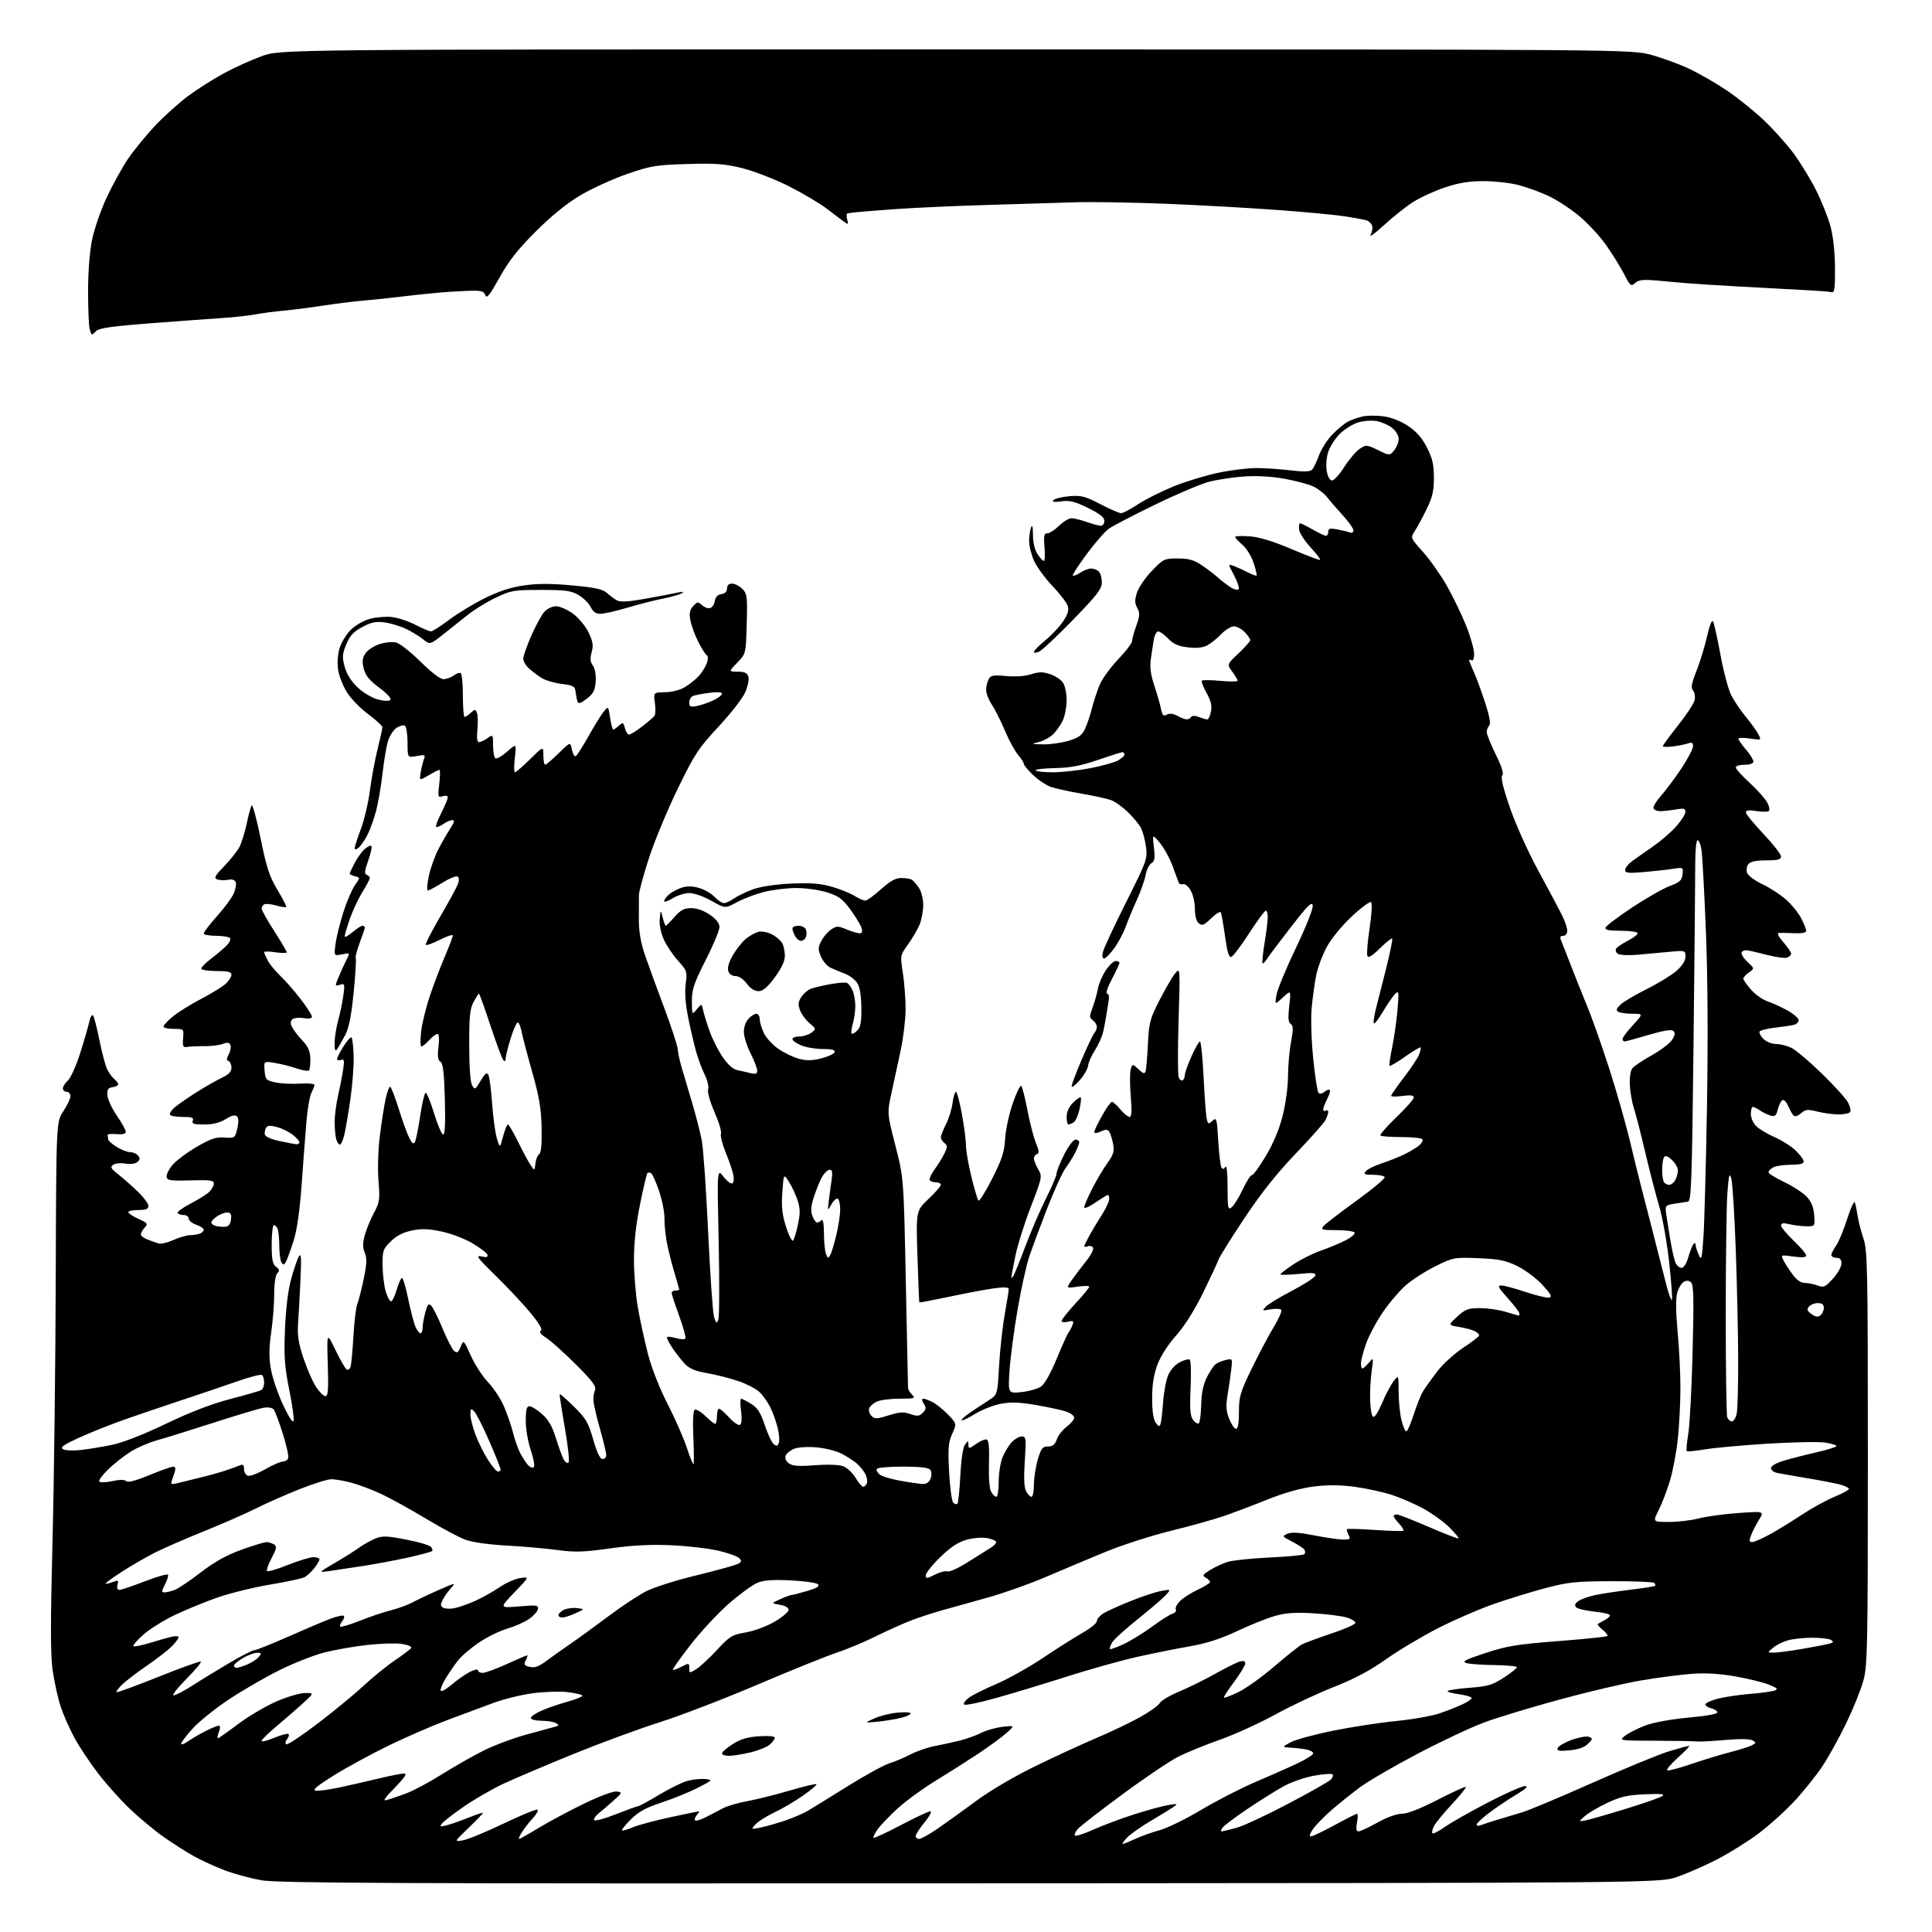 <?xml version="1.0" encoding="UTF-8" standalone="no"?>
<svg 
  version="1.1" 
  xmlns="http://www.w3.org/2000/svg" 
  xmlns:xlink="http://www.w3.org/1999/xlink" 
  xmlns:svg="http://www.w3.org/2000/svg"
  xmlns:rdf="http://www.w3.org/1999/02/22-rdf-syntax-ns#"
  xmlns:cc="http://creativecommons.org/ns#"
  xmlns:dc="http://purl.org/dc/elements/1.1/"
  viewBox="0 0 768 768"
  width="768"
  height="768"
>
<style>svg {background-color: white; }</style>"
<path stroke="none" fill="black" fill-rule="evenodd" d="M385.50,748.66C156.12,748.79 110.25,748.59 103.83,747.43C99.62,746.67 93.09,744.89 89.33,743.48C85.58,742.06 80.03,739.52 77.00,737.83C73.97,736.14 68.58,732.70 65.00,730.18C61.42,727.67 55.41,722.66 51.63,719.06C47.85,715.45 42.13,709.07 38.93,704.87C35.72,700.68 31.53,694.38 29.62,690.87C27.71,687.37 25.25,681.80 24.15,678.50C23.06,675.20 21.63,668.79 20.97,664.26C20.05,657.93 20.03,645.97 20.87,612.76C21.48,588.97 22.06,541.71 22.16,507.75C22.36,445.99 22.36,445.99 25.17,441.75C26.72,439.41 27.99,436.71 28.00,435.75C28.00,434.79 27.32,434.00 26.50,434.00C25.68,434.00 25.00,433.39 25.00,432.65C25.00,431.92 25.90,430.49 27.00,429.50C28.11,428.50 30.31,423.59 31.89,418.59C33.48,413.59 35.10,407.99 35.49,406.15C35.88,404.31 36.55,403.18 36.97,403.65C37.39,404.12 38.54,408.55 39.53,413.50C40.51,418.45 41.90,423.66 42.60,425.07C43.30,426.49 44.57,428.23 45.43,428.95C46.30,429.66 47.00,430.61 47.00,431.05C47.00,431.50 45.99,432.01 44.75,432.18C42.94,432.44 42.54,433.08 42.71,435.44C42.83,437.06 44.52,440.69 46.46,443.51C48.41,446.34 50.00,449.21 50.00,449.90C50.00,450.74 48.76,451.05 46.25,450.83C44.19,450.65 42.61,450.84 42.75,451.25C42.89,451.66 43.00,452.41 43.00,452.92C43.00,453.42 44.52,454.77 46.37,455.92C48.22,457.06 50.64,458.00 51.75,458.00C52.85,458.00 54.27,458.62 54.89,459.37C55.75,460.40 55.68,461.02 54.59,461.93C53.75,462.63 51.78,462.88 49.83,462.54C48.00,462.22 45.83,462.44 45.00,463.02C43.74,463.92 44.05,464.52 46.96,466.79C48.86,468.28 52.35,471.35 54.71,473.62C57.07,475.88 59.00,478.47 59.00,479.37C59.00,480.61 58.03,481.00 55.00,481.00C52.80,481.00 51.00,481.38 51.00,481.85C51.00,482.31 52.81,483.51 55.01,484.51C58.67,486.15 58.89,486.46 57.51,487.99C56.68,488.91 56.00,490.13 56.00,490.71C56.00,491.28 57.24,492.22 58.75,492.78C60.26,493.35 62.22,494.04 63.10,494.32C63.97,494.59 66.61,493.96 68.95,492.91C71.30,491.86 74.26,491.00 75.53,491.00C76.80,491.00 78.55,490.73 79.42,490.39C80.29,490.06 81.00,489.36 81.00,488.84C81.00,488.32 79.65,487.43 78.00,486.85C76.35,486.27 75.00,485.17 75.00,484.40C75.00,483.63 74.13,483.00 73.06,483.00C71.99,483.00 70.89,482.63 70.61,482.18C70.34,481.73 72.66,480.05 75.78,478.43C78.89,476.82 82.25,474.71 83.22,473.75C84.20,472.79 85.00,471.31 85.00,470.47C85.00,469.19 83.50,468.99 75.77,469.22C67.92,469.46 66.49,469.26 66.22,467.88C66.05,466.99 67.10,464.85 68.55,463.12C70.01,461.39 74.32,458.15 78.14,455.92C83.78,452.63 85.84,451.93 89.23,452.19C93.31,452.49 93.41,452.42 94.31,448.67C94.93,446.13 94.88,444.48 94.19,443.79C93.46,443.06 92.10,443.39 89.71,444.87C87.37,446.31 84.62,447.00 81.16,447.00C77.04,447.00 76.17,446.71 76.64,445.50C77.10,444.30 76.30,444.00 72.67,444.00C70.16,444.00 67.88,443.62 67.59,443.15C67.30,442.68 68.06,441.41 69.28,440.33C70.50,439.25 74.42,436.52 78.00,434.26C81.58,432.00 86.19,429.36 88.25,428.39C90.94,427.13 92.00,426.00 92.00,424.40C92.00,423.17 91.49,422.00 90.86,421.79C90.01,421.50 90.03,420.81 90.93,419.12C91.60,417.87 91.91,416.21 91.61,415.43C91.20,414.37 90.46,414.25 88.57,414.97C87.19,415.50 83.92,415.90 81.28,415.87C78.65,415.84 75.60,415.97 74.50,416.16C72.76,416.46 72.54,416.02 72.79,412.75C73.09,409.00 73.09,409.00 69.04,409.00C66.82,409.00 65.00,408.58 65.00,408.07C65.00,407.56 66.69,405.75 68.75,404.05C70.81,402.35 75.88,399.20 80.00,397.05C84.12,394.90 88.51,392.19 89.75,391.03C90.99,389.87 92.00,388.26 92.00,387.46C92.00,386.34 90.60,386.00 86.00,386.00C82.70,386.00 80.00,385.57 80.00,385.04C80.00,384.52 81.65,382.83 83.67,381.29C85.68,379.76 88.41,377.48 89.72,376.24C91.03,375.00 91.83,373.54 91.49,372.99C91.16,372.45 88.66,372.00 85.94,372.00C83.22,372.00 81.00,371.57 81.00,371.04C81.00,370.51 83.42,367.37 86.37,364.06C89.33,360.75 92.30,356.69 92.98,355.04C93.67,353.39 93.99,351.41 93.69,350.64C93.35,349.75 92.23,349.42 90.60,349.74C89.19,350.01 87.27,349.93 86.34,349.58C84.93,349.04 85.42,348.13 89.22,344.21C91.73,341.62 94.46,338.15 95.28,336.50C96.10,334.85 97.34,330.80 98.04,327.50C98.74,324.20 99.62,320.90 99.99,320.17C100.36,319.44 101.97,325.26 103.56,333.11C105.97,344.99 107.09,348.44 110.31,353.77C112.43,357.29 113.99,360.34 113.78,360.56C113.56,360.77 111.72,360.49 109.68,359.92C107.64,359.36 105.53,359.17 104.99,359.51C104.44,359.84 104.00,360.61 104.00,361.21C104.00,361.81 106.25,365.81 109.00,370.09C111.75,374.38 114.00,378.19 114.00,378.56C114.00,378.93 111.97,378.92 109.50,378.55C107.03,378.18 105.00,378.15 105.00,378.49C105.00,378.82 105.64,380.31 106.41,381.80C107.19,383.28 109.48,386.07 111.51,388.00C113.53,389.93 117.17,394.09 119.59,397.26C122.02,400.43 124.00,403.53 124.00,404.14C124.00,404.86 122.77,405.06 120.62,404.71C118.76,404.41 116.75,404.65 116.16,405.24C115.40,406.00 115.40,406.91 116.17,408.40C116.76,409.56 118.59,411.93 120.25,413.68C122.49,416.05 123.28,417.87 123.36,420.86C123.42,423.07 123.18,425.16 122.83,425.51C122.48,425.86 120.23,425.49 117.84,424.69C115.46,423.88 111.56,422.91 109.18,422.52C104.87,421.80 104.87,421.80 105.18,425.61C105.48,429.17 105.77,429.48 109.50,430.28C111.70,430.75 116.09,430.97 119.25,430.76C122.41,430.55 125.00,430.77 125.00,431.25C125.00,431.74 124.47,433.11 123.82,434.32C123.18,435.52 122.31,440.32 121.89,445.00C121.48,449.68 120.61,460.93 119.97,470.00C119.20,480.94 118.12,488.69 116.77,493.00C115.65,496.57 114.29,500.35 113.76,501.39C112.97,502.91 112.62,503.01 111.91,501.89C111.43,501.12 111.02,498.17 111.02,495.33C111.01,492.49 110.73,489.45 110.39,488.58C110.06,487.71 109.38,487.00 108.89,487.00C108.40,487.00 108.00,490.44 108.00,494.64C108.00,500.76 108.35,502.54 109.75,503.57C111.15,504.61 111.25,505.12 110.25,506.13C109.49,506.90 109.00,510.14 109.00,514.40C109.00,518.25 108.46,525.14 107.80,529.71C106.91,535.88 106.88,539.62 107.69,544.26C108.29,547.69 110.47,554.10 112.54,558.50C114.89,563.48 116.46,565.85 116.72,564.78C116.95,563.83 116.15,558.20 114.95,552.28C113.13,543.29 112.85,539.34 113.28,528.50C113.61,520.24 114.50,512.94 115.73,508.47C116.79,504.60 118.17,500.55 118.80,499.47C119.69,497.94 119.84,499.95 119.45,508.50C119.18,514.55 118.75,522.34 118.51,525.82C118.16,530.77 118.61,533.81 120.61,539.82C122.01,544.04 124.25,549.19 125.59,551.25C126.93,553.31 128.63,555.00 129.36,555.00C130.42,555.00 130.61,552.40 130.30,542.25C129.91,529.50 129.91,529.50 133.33,536.61C135.21,540.53 137.22,544.02 137.80,544.38C138.38,544.74 139.09,544.24 139.37,543.26C139.65,542.29 140.17,536.77 140.51,531.00C140.85,525.23 141.52,519.60 142.00,518.50C142.47,517.40 143.61,512.97 144.52,508.67C145.83,502.46 145.93,500.25 145.02,498.04C144.15,495.95 144.14,494.19 144.98,491.08C145.59,488.79 147.23,484.80 148.61,482.21C150.92,477.89 151.07,476.83 150.46,469.41C150.08,464.82 150.29,457.24 150.95,451.91C151.58,446.73 152.60,440.14 153.21,437.25C153.82,434.36 154.64,432.00 155.04,432.00C155.44,432.00 156.99,435.94 158.49,440.75C159.99,445.56 161.89,450.81 162.72,452.42C163.85,454.62 164.41,454.99 164.96,453.92C165.37,453.14 166.29,448.54 167.02,443.71C167.74,438.87 168.69,434.69 169.13,434.42C169.56,434.15 171.09,437.77 172.52,442.47C173.95,447.16 175.59,451.00 176.17,451.00C176.88,451.00 177.10,446.37 176.84,436.95C176.55,426.42 176.11,422.69 175.08,422.05C174.06,421.42 173.86,419.86 174.30,416.10C174.67,412.96 174.52,411.00 173.91,411.00C173.35,411.00 171.86,412.12 170.59,413.50C169.31,414.88 167.93,416.00 167.51,416.00C167.09,416.00 167.04,413.33 167.41,410.06C167.78,406.79 169.35,400.38 170.90,395.81C172.45,391.24 175.13,384.19 176.86,380.15C178.59,376.10 180.00,372.38 180.00,371.88C180.00,371.38 177.71,372.13 174.90,373.55C172.10,374.97 169.56,375.90 169.27,375.60C168.98,375.31 171.52,370.31 174.91,364.49C178.31,358.67 181.50,352.82 182.00,351.49C182.60,349.92 182.56,348.85 181.89,348.43C181.32,348.08 178.61,349.19 175.86,350.90C173.11,352.60 170.50,354.00 170.06,354.00C169.61,354.00 169.79,351.41 170.46,348.25C171.13,345.09 172.86,340.25 174.30,337.50C175.74,334.75 177.88,331.04 179.06,329.25C180.63,326.86 180.83,326.00 179.82,326.00C179.06,326.00 177.42,326.72 176.16,327.60C174.90,328.48 173.64,328.98 173.37,328.70C173.09,328.43 174.02,325.92 175.43,323.13C176.84,320.35 178.00,317.57 178.00,316.97C178.00,316.32 177.17,316.13 175.98,316.51C174.08,317.11 174.00,316.84 174.62,311.57C174.98,308.51 175.01,306.00 174.69,306.00C174.38,306.00 172.44,306.99 170.39,308.19C166.68,310.39 166.68,310.39 167.25,306.94C167.57,305.05 168.15,302.68 168.55,301.68C169.19,300.06 168.88,299.93 165.63,300.54C162.00,301.22 162.00,301.22 162.00,295.17C162.00,291.84 161.53,288.83 160.96,288.47C160.38,288.12 158.89,288.50 157.64,289.31C156.40,290.13 154.86,292.53 154.22,294.65C153.59,296.77 152.61,302.55 152.05,307.50C151.49,312.45 150.35,319.10 149.52,322.28C148.69,325.46 147.14,329.76 146.08,331.85C145.02,333.93 143.44,336.22 142.57,336.94C141.55,337.78 141.00,337.86 141.00,337.15C141.00,336.54 142.11,333.10 143.47,329.49C144.82,325.89 146.44,319.01 147.05,314.22C147.67,309.42 149.03,302.05 150.09,297.83C151.14,293.62 152.00,289.69 152.00,289.11C152.00,288.54 149.49,286.21 146.42,283.94C143.35,281.67 139.55,277.78 137.96,275.28C136.38,272.78 134.78,268.73 134.41,266.27C134.01,263.61 134.24,260.14 134.97,257.70C135.65,255.45 137.64,252.16 139.41,250.39C141.21,248.59 144.57,246.66 147.05,245.99C149.49,245.33 153.42,245.01 155.79,245.28C158.16,245.55 162.36,246.94 165.14,248.38C167.91,249.82 170.71,250.99 171.34,250.97C171.98,250.96 175.20,248.90 178.50,246.41C181.80,243.91 188.16,240.05 192.62,237.83C198.24,235.04 203.07,233.46 208.30,232.71C213.73,231.93 219.12,231.93 227.50,232.71C236.66,233.56 239.61,234.21 241.32,235.76C242.52,236.84 244.34,238.17 245.36,238.72C246.66,239.41 250.17,239.17 256.86,237.96C262.16,236.99 267.85,235.91 269.50,235.54C271.58,235.08 272.04,235.17 271.00,235.83C270.18,236.35 266.80,237.31 263.50,237.96C260.20,238.61 253.83,240.23 249.36,241.57C244.88,242.91 240.06,244.00 238.66,244.00C236.88,244.00 235.72,243.19 234.80,241.30C234.09,239.82 231.93,237.68 230.00,236.55C227.02,234.80 224.79,234.50 215.00,234.50C204.18,234.50 203.11,234.69 197.00,237.62C193.43,239.33 188.47,242.37 186.00,244.38C183.53,246.38 179.11,249.89 176.20,252.17C170.90,256.32 170.90,256.32 168.20,254.13C166.71,252.92 163.63,251.05 161.34,249.96C159.05,248.87 155.23,247.73 152.84,247.41C149.42,246.97 147.54,247.36 144.00,249.25C140.54,251.10 139.07,252.69 137.65,256.12C136.06,259.97 135.97,261.18 137.01,265.04C137.79,267.94 139.57,270.80 142.11,273.21C144.26,275.27 147.85,277.42 150.13,278.03C152.60,278.70 154.62,278.78 155.16,278.24C155.70,277.70 153.94,275.75 150.78,273.40C146.82,270.44 145.27,268.54 144.59,265.80C143.89,262.99 144.04,261.58 145.24,259.76C146.09,258.46 148.60,256.79 150.81,256.06C153.02,255.33 156.02,255.04 157.48,255.41C158.95,255.77 163.31,259.21 167.18,263.04C171.57,267.39 175.01,269.99 176.35,269.97C177.53,269.95 179.35,269.29 180.40,268.50C181.44,267.71 182.68,267.30 183.15,267.59C183.62,267.88 184.00,271.92 184.00,276.56C184.00,281.20 184.30,285.00 184.67,285.00C185.04,285.00 186.16,284.26 187.15,283.36C188.83,281.85 189.01,281.85 189.60,283.41C189.96,284.33 190.03,287.32 189.77,290.04C189.45,293.34 189.67,295.00 190.42,295.00C191.05,295.00 192.56,294.30 193.78,293.44C195.98,291.90 196.00,291.94 196.00,296.38C196.00,298.86 196.42,301.14 196.94,301.46C197.46,301.78 199.56,300.57 201.61,298.77C205.33,295.50 205.33,295.50 204.66,301.25C204.29,304.41 204.31,307.00 204.71,307.00C205.11,307.00 207.81,304.65 210.72,301.78C216.00,296.57 216.00,296.57 216.00,300.28C216.00,302.33 216.32,304.00 216.72,304.00C217.11,304.00 219.52,301.94 222.08,299.43C226.72,294.85 226.72,294.85 227.35,297.99C227.69,299.72 228.39,300.88 228.90,300.56C229.41,300.25 231.65,296.73 233.88,292.75C236.11,288.76 238.80,284.40 239.87,283.05C241.82,280.59 241.82,280.59 242.52,285.30C242.91,287.88 243.48,290.00 243.78,290.00C244.09,290.00 245.11,289.30 246.05,288.45C247.62,287.04 247.81,287.12 248.40,289.45C248.75,290.85 249.51,292.00 250.08,292.00C250.65,292.00 253.00,290.54 255.31,288.75C257.61,286.96 259.81,285.06 260.20,284.52C260.58,283.98 260.64,281.68 260.33,279.40C259.76,275.26 259.76,275.26 264.46,275.16C267.24,275.11 270.45,274.27 272.34,273.10C274.10,272.01 276.51,270.08 277.70,268.81C278.89,267.54 280.33,265.28 280.90,263.79C281.56,262.02 281.58,260.86 280.94,260.46C280.40,260.13 278.88,257.73 277.56,255.12C276.24,252.52 274.85,248.71 274.46,246.65C273.92,243.78 274.17,242.47 275.54,240.95C277.20,239.13 277.45,239.10 279.13,240.61C280.12,241.51 281.58,241.99 282.39,241.68C283.19,241.37 283.99,240.08 284.17,238.81C284.39,237.30 285.28,236.39 286.75,236.18C288.20,235.98 289.00,235.17 289.00,233.93C289.00,232.67 289.69,232.00 291.00,232.00C292.10,232.00 293.94,232.94 295.08,234.08C297.00,236.00 297.14,237.10 296.83,248.03C296.50,259.89 296.50,259.89 293.05,263.45C289.61,267.00 289.61,267.00 293.24,267.00C295.97,267.00 297.02,267.49 297.49,268.97C297.84,270.06 297.26,272.87 296.21,275.26C295.16,277.63 290.38,283.78 285.58,288.91C277.70,297.36 276.15,299.70 269.49,313.38C265.43,321.69 260.29,334.05 258.06,340.83C255.84,347.61 254.01,354.36 253.99,355.83C253.97,357.30 253.95,361.65 253.95,365.50C253.95,370.28 254.70,374.72 256.34,379.50C257.65,383.35 261.08,392.76 263.96,400.42C266.83,408.08 269.27,415.50 269.38,416.92C269.49,418.34 270.15,421.52 270.87,424.00C271.58,426.48 273.45,432.77 275.02,438.00C276.59,443.23 278.38,450.20 278.99,453.50C279.60,456.80 280.74,473.23 281.51,490.00C282.29,506.77 283.34,521.85 283.84,523.50C284.64,526.12 284.85,526.26 285.53,524.62C285.96,523.58 286.03,509.63 285.68,493.62C285.05,464.50 285.05,464.50 287.60,467.76C289.01,469.55 290.60,470.75 291.14,470.41C291.68,470.08 291.83,468.48 291.47,466.85C291.11,465.23 289.74,461.24 288.42,458.00C287.10,454.75 286.28,451.44 286.59,450.64C286.90,449.83 285.74,445.96 284.02,442.04C282.20,437.90 281.14,434.12 281.50,433.02C281.83,431.97 281.23,429.40 280.18,427.31C279.12,425.21 277.56,421.02 276.71,418.00C275.86,414.98 274.43,408.83 273.53,404.34C272.48,399.07 272.14,394.39 272.58,391.11C273.23,386.24 273.10,385.85 269.51,381.88C267.46,379.61 264.90,375.77 263.83,373.35C262.65,370.68 262.03,367.48 262.26,365.22C262.63,361.50 262.63,361.50 263.44,364.75C263.89,366.54 264.43,368.00 264.66,368.00C264.88,368.00 266.44,366.42 268.13,364.50C270.58,361.72 271.95,361.00 274.80,361.00C277.05,361.00 279.81,361.98 282.20,363.64C284.73,365.39 286.00,367.04 286.00,368.56C286.00,369.82 283.53,375.72 280.51,381.68C275.81,390.94 275.03,393.29 275.04,398.00C275.07,403.50 275.07,403.50 277.00,401.18C278.93,398.87 278.93,398.87 279.53,401.68C279.86,403.23 281.02,406.98 282.11,410.00C283.19,413.02 285.50,417.60 287.24,420.17C289.21,423.08 291.35,425.03 292.95,425.35C294.35,425.64 296.74,426.18 298.25,426.56C300.41,427.09 301.00,426.88 301.00,425.58C301.00,424.68 299.83,421.62 298.40,418.80C296.96,415.97 295.75,412.18 295.70,410.37C295.65,408.47 296.38,406.23 297.46,405.05C298.48,403.92 299.92,403.00 300.65,403.00C301.39,403.00 302.00,403.94 302.00,405.10C302.00,406.25 302.74,408.75 303.64,410.64C304.53,412.54 307.14,415.38 309.43,416.95C311.72,418.52 315.38,420.29 317.57,420.88C320.51,421.68 322.83,421.64 326.45,420.73C329.14,420.05 331.53,418.94 331.76,418.25C332.05,417.36 330.70,417.00 327.05,417.00C324.24,417.00 320.38,416.35 318.47,415.55C316.56,414.75 315.00,413.63 315.00,413.05C315.00,412.47 316.26,412.00 317.81,412.00C319.35,412.00 321.49,411.32 322.56,410.50C324.45,409.03 324.44,408.94 321.81,406.75C320.34,405.51 318.64,403.20 318.04,401.62C317.17,399.32 317.27,398.24 318.53,396.32C319.40,394.99 321.09,393.53 322.30,393.07C323.51,392.60 326.97,391.78 329.99,391.24C333.01,390.69 335.99,390.44 336.61,390.68C337.22,390.92 338.24,392.23 338.86,393.60C339.49,394.97 340.00,397.76 340.00,399.80C340.00,401.84 339.56,405.06 339.02,406.94C338.48,408.83 338.26,410.60 338.54,410.87C338.82,411.15 339.82,410.60 340.77,409.65C342.12,408.31 342.48,406.29 342.40,400.51C342.33,395.61 341.77,392.29 340.73,390.70C339.86,389.39 337.66,387.74 335.83,387.05C334.00,386.36 331.42,385.28 330.10,384.65C328.77,384.02 327.08,382.03 326.33,380.24C325.15,377.42 325.17,376.56 326.50,374.00C327.35,372.36 329.11,370.32 330.43,369.46C332.58,368.04 333.16,368.04 336.53,369.45C338.57,370.30 340.89,371.00 341.69,371.00C342.73,371.00 342.94,370.37 342.43,368.77C342.04,367.54 340.04,364.26 337.99,361.49C334.90,357.30 333.34,356.16 328.80,354.73C325.79,353.78 320.28,353.00 316.56,353.00C312.83,353.00 307.02,353.71 303.64,354.58C300.26,355.45 295.42,357.29 292.89,358.67C288.27,361.17 288.27,361.17 282.80,358.09C279.76,356.37 275.88,355.00 274.04,355.00C272.22,355.00 269.22,355.94 267.37,357.08C265.52,358.23 264.00,358.75 264.00,358.24C264.00,357.73 264.82,356.57 265.81,355.67C266.81,354.76 269.02,353.54 270.72,352.95C272.90,352.19 274.96,352.18 277.72,352.92C279.87,353.50 282.69,355.11 283.99,356.49C285.29,357.87 286.99,359.00 287.77,359.00C288.55,359.00 290.39,358.15 291.85,357.12C293.31,356.08 296.75,354.44 299.50,353.46C302.49,352.40 308.57,351.50 314.62,351.23C322.25,350.89 326.19,351.20 330.62,352.48C333.85,353.41 337.90,355.04 339.62,356.09C341.33,357.14 343.29,358.00 343.97,358.00C344.65,358.00 347.46,355.97 350.21,353.50C353.92,350.17 356.03,349.00 358.36,349.02C360.09,349.02 361.98,349.36 362.56,349.77C363.14,350.17 364.38,351.61 365.31,352.97C366.25,354.35 367.00,357.35 367.00,359.75C367.00,362.12 366.34,365.64 365.54,367.57C364.73,369.50 362.66,373.03 360.94,375.43C357.82,379.78 357.81,379.79 358.91,386.84C359.51,390.71 359.99,397.17 359.99,401.19C359.98,405.21 359.10,412.55 358.04,417.50C356.98,422.45 355.33,430.11 354.37,434.52C352.64,442.53 352.64,442.53 355.94,455.41C359.24,468.29 359.24,468.29 360.07,509.40C360.53,532.00 360.92,551.03 360.95,551.68C360.98,552.33 361.71,553.56 362.57,554.43C364.00,555.86 363.55,556.00 357.62,556.00C354.03,556.00 349.97,556.51 348.60,557.14C347.23,557.76 345.84,558.96 345.52,559.81C345.19,560.66 345.59,562.02 346.40,562.83C347.71,564.14 348.51,564.11 353.22,562.63C357.55,561.27 359.19,561.17 361.87,562.10C364.64,563.07 365.44,562.99 366.82,561.61C368.17,560.25 368.25,559.62 367.22,557.98C366.42,556.70 366.36,556.00 367.04,556.00C367.62,556.00 369.31,556.64 370.80,557.41C372.28,558.19 375.04,560.43 376.92,562.38C380.33,565.94 380.33,565.94 378.52,569.96C376.97,573.39 376.79,575.67 377.29,585.13C377.61,591.26 378.35,596.75 378.92,597.32C379.50,597.90 380.25,598.09 380.59,597.75C380.93,597.40 381.45,592.37 381.75,586.56C382.08,580.12 382.81,575.31 383.61,574.24C384.87,572.59 384.94,572.60 384.97,574.32C385.00,576.01 385.22,575.98 388.01,573.99C389.67,572.81 391.57,572.02 392.22,572.24C393.06,572.52 393.33,575.36 393.13,581.73C392.96,587.09 393.30,591.69 393.95,592.92C394.57,594.06 395.50,595.00 396.04,595.00C396.57,595.00 397.00,592.29 397.00,588.97C397.00,585.65 397.70,581.27 398.55,579.23C399.40,577.19 401.05,574.51 402.22,573.26C403.39,572.02 405.17,571.00 406.18,571.00C407.87,571.00 407.96,571.73 407.37,580.81C406.93,587.54 407.09,591.30 407.90,592.81C408.54,594.01 409.50,595.00 410.04,595.00C410.57,595.00 411.00,592.83 411.00,590.18C411.00,587.53 411.69,583.03 412.54,580.18C413.86,575.72 414.43,575.00 416.59,575.00C418.45,575.00 419.36,574.26 420.10,572.16C420.64,570.59 422.42,568.33 424.04,567.13C425.67,565.92 427.00,564.31 427.00,563.55C427.00,562.78 425.54,561.68 423.75,561.09C421.96,560.51 416.60,559.35 411.84,558.52C405.29,557.39 401.87,557.27 397.84,558.02C394.90,558.58 390.30,560.39 387.62,562.05C384.94,563.72 382.53,564.86 382.27,564.60C382.01,564.34 383.53,562.95 385.65,561.51C387.77,560.07 391.07,557.89 393.00,556.66C396.50,554.43 396.50,554.43 397.15,542.96C397.51,536.66 398.52,527.45 399.40,522.50C400.27,517.55 401.00,513.01 401.00,512.42C401.00,511.67 399.19,511.58 395.20,512.12C392.00,512.56 384.04,514.05 377.51,515.44C370.97,516.82 365.54,517.85 365.45,517.73C365.35,517.60 365.02,509.35 364.70,499.39C364.13,481.29 364.13,481.29 369.07,476.63C371.78,474.07 374.00,471.53 374.00,470.99C374.00,470.44 373.13,470.00 372.06,470.00C370.99,470.00 369.87,469.61 369.58,469.12C369.28,468.64 370.15,466.73 371.51,464.87C372.87,463.02 374.64,460.15 375.44,458.50C376.70,455.88 376.70,455.36 375.44,454.39C374.65,453.78 374.00,452.75 374.00,452.10C374.00,451.45 374.91,449.14 376.02,446.96C377.13,444.79 378.32,440.98 378.65,438.50C378.99,436.03 379.60,434.00 380.01,434.00C380.41,434.00 381.48,438.00 382.37,442.89C383.27,447.78 384.00,453.43 384.00,455.43C384.00,457.43 384.96,462.99 386.14,467.79C387.31,472.58 388.58,476.84 388.94,477.25C389.31,477.67 391.77,473.74 394.41,468.52C398.33,460.78 399.27,457.89 399.55,452.77C399.73,449.32 401.09,442.98 402.56,438.67C404.04,434.37 405.58,431.22 405.99,431.67C406.40,432.13 407.51,436.55 408.46,441.50C409.41,446.45 410.92,452.27 411.82,454.42C413.06,457.40 413.16,458.45 412.23,458.76C411.55,458.98 411.00,459.77 411.00,460.50C411.00,461.24 411.76,463.17 412.69,464.79C414.36,467.69 414.31,467.95 409.80,479.62C407.27,486.15 404.48,495.04 403.60,499.36C402.72,503.68 402.01,507.50 402.03,507.86C402.05,508.21 402.46,507.82 402.94,506.99C403.43,506.16 405.60,500.76 407.77,494.99C409.94,489.22 413.58,480.80 415.86,476.27C418.14,471.75 420.00,467.35 420.00,466.49C420.00,465.64 421.36,462.26 423.01,458.97C424.67,455.69 426.70,453.00 427.51,453.00C428.33,453.00 429.00,453.47 429.00,454.05C429.00,454.63 428.26,456.54 427.35,458.30C426.45,460.06 424.71,462.85 423.48,464.50C422.26,466.15 418.99,473.35 416.21,480.50C413.43,487.65 410.23,496.27 409.10,499.65C407.97,503.03 405.89,512.48 404.49,520.65C403.08,528.82 401.65,539.65 401.31,544.72C400.70,553.94 400.70,553.94 406.10,553.37C409.07,553.06 412.56,552.06 413.85,551.15C415.27,550.16 417.73,545.80 420.02,540.20C422.12,535.09 424.25,530.36 424.76,529.70C425.27,529.04 425.99,527.66 426.36,526.64C426.92,525.05 426.65,524.87 424.51,525.41C423.13,525.75 422.00,525.61 422.00,525.08C422.00,524.55 424.48,521.44 427.50,518.17C430.52,514.91 433.00,511.90 433.00,511.50C433.00,511.10 430.92,511.09 428.37,511.47C423.75,512.16 423.75,512.16 426.07,508.83C427.35,507.00 429.92,503.61 431.78,501.29C433.65,498.98 434.86,496.59 434.48,495.97C434.11,495.36 433.17,495.11 432.40,495.40C431.63,495.70 431.00,495.71 431.00,495.43C431.00,495.15 431.92,493.25 433.03,491.21C434.15,489.17 436.37,485.48 437.96,483.00C439.54,480.52 440.88,477.71 440.92,476.75C440.96,475.79 440.74,475.00 440.43,475.00C440.12,475.00 437.87,476.37 435.43,478.05C432.99,479.72 431.00,480.57 431.00,479.92C431.00,479.28 432.39,476.00 434.10,472.65C435.80,469.30 438.53,464.69 440.17,462.41C442.61,459.01 443.03,457.66 442.49,454.82C442.14,452.92 441.46,450.75 441.00,449.99C440.31,448.89 439.63,448.85 437.57,449.79C435.99,450.51 435.00,450.58 435.00,449.96C435.00,449.42 436.39,446.50 438.10,443.48C439.80,440.47 441.56,438.00 442.01,438.00C442.46,438.00 443.96,439.35 445.35,441.00C446.73,442.65 448.39,444.00 449.03,444.00C449.86,444.00 449.99,441.69 449.48,435.63C449.10,431.02 449.10,426.26 449.49,425.04C450.19,422.83 450.19,422.83 452.57,425.06C454.40,426.79 455.05,426.98 455.40,425.90C455.64,425.13 456.05,420.28 456.31,415.12C456.72,406.55 457.12,405.04 460.91,397.62C463.19,393.15 465.97,388.38 467.10,387.00C469.14,384.50 469.14,384.50 468.51,405.50C468.16,417.05 468.17,427.28 468.54,428.24C468.91,429.20 469.61,429.74 470.10,429.44C470.60,429.13 471.00,428.18 471.00,427.32C471.00,426.45 472.19,423.11 473.64,419.88C475.09,416.64 476.60,414.00 477.01,414.00C477.41,414.00 478.06,420.41 478.45,428.25C478.83,436.09 479.40,443.53 479.70,444.80C480.20,446.91 480.38,446.97 481.97,445.53C483.60,444.05 483.74,444.53 484.27,453.44C484.58,458.66 485.15,463.44 485.54,464.07C486.05,464.90 486.49,464.84 487.11,463.86C487.63,463.04 487.98,466.25 487.98,471.87C488.00,480.49 488.13,481.13 489.66,479.87C490.57,479.12 492.55,475.89 494.06,472.70C495.57,469.52 497.19,467.01 497.65,467.13C498.12,467.25 500.59,463.85 503.15,459.58C506.21,454.46 508.52,448.94 509.90,443.44C511.06,438.82 512.00,431.86 512.00,427.90C512.00,423.96 512.53,417.83 513.19,414.29C514.14,409.09 514.12,407.69 513.07,407.05C512.10,406.44 511.96,404.65 512.49,399.87C513.21,393.50 513.21,393.50 509.98,396.50C506.74,399.50 506.74,399.50 507.42,395.50C507.79,393.30 511.26,384.91 515.13,376.86C519.12,368.55 522.02,361.25 521.83,359.99C521.56,358.19 519.97,359.75 513.24,368.42C508.69,374.28 504.42,379.95 503.75,381.03C503.07,382.11 502.26,383.00 501.94,383.00C501.62,383.00 501.93,379.51 502.62,375.25C503.32,370.99 503.92,366.26 503.95,364.75C503.98,363.24 503.63,362.00 503.18,362.00C502.73,362.00 499.77,366.02 496.60,370.92C493.43,375.83 490.24,380.08 489.51,380.36C488.53,380.74 487.88,378.65 486.97,372.18C486.31,367.41 485.54,363.12 485.27,362.66C485.00,362.20 483.27,363.29 481.43,365.07C478.61,367.80 477.84,368.11 476.54,367.03C475.57,366.23 475.00,364.09 475.00,361.28C475.00,358.82 474.22,355.49 473.27,353.88C472.31,352.25 470.97,351.18 470.23,351.46C469.51,351.74 468.73,351.41 468.50,350.73C468.26,350.05 467.15,347.02 466.02,344.00C464.89,340.98 462.64,336.93 461.02,335.00C458.08,331.50 458.08,331.50 458.69,336.87C459.19,341.22 459.00,342.42 457.69,343.15C456.81,343.65 455.78,345.73 455.41,347.78C455.05,349.82 453.51,354.20 452.00,357.50C450.49,360.80 448.50,365.60 447.57,368.17C446.65,370.74 444.56,374.68 442.94,376.92C441.32,379.17 439.49,381.00 438.89,381.00C438.19,381.00 438.03,380.01 438.46,378.31C438.83,376.83 442.97,367.96 447.67,358.61C455.87,342.25 456.18,341.40 455.55,336.64C455.19,333.92 454.28,330.52 453.53,329.09C452.78,327.67 450.44,324.84 448.33,322.81C446.22,320.78 443.28,318.66 441.78,318.10C440.28,317.53 435.05,316.38 430.15,315.53C425.25,314.68 419.73,313.48 417.87,312.86C416.02,312.24 412.81,310.13 410.75,308.16C408.69,306.20 407.00,304.19 407.00,303.69C407.00,303.19 405.95,301.54 404.66,300.01C403.38,298.48 401.02,294.14 399.43,290.37C397.84,286.59 395.52,281.97 394.27,280.11C393.02,278.25 392.00,275.63 392.00,274.29C392.00,272.96 392.44,271.04 392.99,270.03C393.83,268.45 394.83,268.26 400.04,268.74C403.73,269.07 407.60,268.79 409.93,268.02C412.93,267.03 414.53,267.02 417.37,267.96C419.36,268.62 421.67,270.12 422.50,271.30C423.34,272.50 424.00,275.60 424.00,278.32C424.00,281.00 423.30,284.67 422.44,286.48C421.59,288.28 419.82,290.76 418.51,291.99C417.20,293.22 414.64,294.58 412.82,295.01C409.75,295.74 409.88,295.80 414.57,295.90C417.36,295.95 421.92,295.32 424.71,294.49C428.75,293.29 430.09,292.33 431.31,289.74C432.16,287.96 433.41,284.25 434.09,281.50C434.77,278.75 436.15,274.56 437.16,272.18C438.16,269.81 441.46,265.27 444.49,262.09C447.52,258.92 450.00,255.68 450.00,254.91C449.99,254.13 450.75,251.38 451.68,248.78C453.11,244.81 453.17,243.68 452.07,241.64C451.03,239.69 451.02,238.48 452.01,235.48C452.68,233.43 455.35,229.55 457.94,226.87C462.45,222.19 462.85,222.00 468.18,222.00C472.49,222.00 474.59,222.58 477.61,224.60C479.75,226.03 482.62,228.22 484.00,229.47C485.38,230.72 487.70,232.50 489.16,233.42C490.66,234.38 492.07,234.70 492.39,234.17C492.71,233.66 491.87,231.18 490.54,228.66C488.10,224.09 488.10,224.09 490.56,225.02C491.91,225.54 494.40,226.67 496.10,227.55C497.80,228.43 499.34,228.99 499.53,228.80C499.72,228.61 499.17,226.32 498.31,223.71C497.46,221.10 495.46,217.88 493.88,216.55C492.29,215.22 491.00,213.82 491.00,213.44C491.00,213.07 493.59,212.96 496.75,213.20C500.63,213.49 506.07,215.15 513.44,218.29C519.46,220.85 524.56,222.77 524.78,222.55C525.00,222.33 523.26,220.07 520.92,217.53C518.58,214.99 516.54,211.80 516.40,210.45C516.25,209.10 516.44,208.01 516.82,208.01C517.19,208.02 519.46,209.14 521.85,210.51C524.25,211.88 526.61,213.00 527.10,213.00C527.60,213.00 528.00,212.27 528.00,211.39C528.00,210.08 528.68,209.90 531.57,210.45C533.54,210.82 535.79,211.36 536.57,211.67C537.38,211.98 538.00,211.62 538.00,210.84C538.00,210.08 536.09,207.37 533.75,204.82C531.41,202.26 528.60,199.01 527.50,197.59C526.40,196.18 523.99,194.29 522.14,193.41C520.29,192.52 515.11,191.13 510.64,190.32C505.43,189.38 499.62,189.05 494.50,189.41C490.10,189.72 483.84,190.67 480.59,191.52C477.35,192.36 467.67,196.47 459.09,200.64C450.52,204.82 442.28,209.10 440.79,210.16C439.29,211.22 435.35,215.74 432.03,220.20C428.71,224.67 426.20,228.53 426.46,228.80C426.72,229.06 428.06,228.53 429.43,227.64C430.81,226.74 432.76,226.00 433.76,226.00C434.77,226.00 436.14,226.54 436.80,227.20C437.46,227.86 438.00,229.79 438.00,231.49C438.00,234.08 436.16,236.48 426.75,246.18C420.56,252.55 414.49,258.29 413.25,258.92C412.01,259.55 411.00,259.66 411.00,259.16C411.00,258.65 413.05,256.56 415.57,254.50C418.08,252.44 421.27,249.04 422.65,246.95C424.46,244.22 424.97,242.49 424.45,240.85C424.05,239.59 421.33,236.06 418.41,232.99C415.48,229.92 412.18,225.40 411.06,222.95C409.95,220.50 409.07,216.93 409.09,215.00C409.12,213.07 409.47,210.66 409.88,209.62C410.35,208.42 410.62,209.50 410.62,212.62C410.62,215.64 411.31,218.55 412.42,220.25C413.42,221.76 414.55,223.00 414.95,223.00C415.34,223.00 415.46,220.53 415.21,217.50C414.83,212.95 415.03,212.00 416.34,212.00C417.22,212.00 419.31,210.65 421.00,209.00C422.69,207.35 424.90,206.00 425.91,206.00C426.92,206.00 429.66,206.68 432.00,207.50C434.34,208.33 436.87,209.00 437.63,209.00C438.38,209.00 439.00,208.13 439.00,207.06C439.00,205.67 437.16,204.22 432.51,201.93C427.27,199.35 425.22,198.84 421.89,199.29C418.92,199.69 418.06,199.54 418.84,198.76C419.44,198.16 422.31,197.48 425.21,197.24C429.81,196.86 431.41,197.28 437.39,200.40C441.18,202.38 444.90,204.00 445.66,204.00C446.41,204.00 449.40,202.42 452.31,200.50C455.21,198.57 461.55,195.38 466.41,193.39C471.27,191.41 479.35,188.95 484.37,187.91C489.39,186.87 496.20,186.04 499.50,186.06C502.80,186.07 508.88,186.49 513.00,186.97C518.47,187.62 520.79,187.54 521.59,186.68C522.19,186.03 523.43,183.46 524.34,180.97C525.25,178.48 527.65,174.74 529.68,172.66C531.70,170.57 534.51,168.28 535.93,167.55C537.34,166.83 539.98,165.92 541.79,165.53C543.60,165.14 547.33,165.13 550.07,165.51C553.13,165.93 556.90,167.42 559.78,169.35C563.09,171.56 565.32,174.12 567.25,177.93C569.42,182.21 570.00,184.74 570.00,189.93C570.00,195.18 569.41,197.71 567.05,202.50C565.44,205.80 563.33,209.69 562.38,211.15C560.66,213.79 560.67,213.81 565.65,219.40C568.40,222.48 572.61,228.44 575.02,232.64C577.42,236.85 580.87,243.94 582.68,248.39C584.49,252.85 585.97,257.99 585.98,259.81C585.99,261.76 585.59,262.87 585.00,262.50C584.45,262.16 584.00,262.12 584.00,262.41C584.00,262.71 584.86,264.87 585.91,267.22C586.97,269.58 588.99,275.08 590.41,279.46C592.12,284.73 592.65,287.75 591.99,288.41C591.45,288.95 591.00,290.12 591.00,291.01C591.00,291.90 592.62,295.90 594.59,299.92C597.02,304.85 597.86,307.54 597.17,308.23C596.49,308.91 597.45,313.01 600.14,320.87C602.37,327.40 607.32,338.42 611.44,346.00C615.47,353.43 619.72,361.39 620.88,363.71C622.05,366.03 623.00,368.84 623.00,369.96C623.00,371.17 622.34,372.00 621.39,372.00C620.25,372.00 620.00,372.50 620.52,373.75C620.93,374.71 622.73,379.32 624.54,384.00C626.34,388.68 629.21,395.83 630.91,399.91C632.62,403.98 636.46,414.82 639.44,423.99C642.42,433.16 646.29,446.70 648.04,454.08C649.79,461.46 652.29,471.55 653.61,476.50C654.92,481.45 657.18,490.23 658.62,496.00C660.07,501.77 661.90,508.91 662.68,511.86C663.47,514.80 664.34,516.99 664.61,516.72C664.88,516.45 664.39,509.77 663.53,501.87C662.66,493.96 660.88,483.90 659.56,479.50C658.25,475.10 655.74,465.43 653.99,458.00C652.24,450.57 650.20,442.65 649.46,440.38C648.72,438.11 648.01,433.98 647.88,431.19C647.74,428.24 648.18,425.49 648.92,424.60C649.62,423.75 653.08,421.45 656.61,419.48C660.14,417.50 663.76,414.76 664.66,413.39C665.81,411.65 665.98,410.58 665.25,409.85C664.51,409.11 661.53,409.58 655.35,411.40C650.48,412.83 646.16,414.00 645.75,414.00C645.34,414.00 645.00,413.54 645.00,412.98C645.00,412.42 646.86,409.94 649.13,407.48C653.25,403.00 653.25,403.00 648.88,402.98C646.47,402.98 643.93,402.61 643.24,402.17C642.29,401.57 642.54,400.85 644.24,399.29C645.48,398.15 650.19,395.37 654.70,393.12C659.21,390.87 664.49,387.63 666.45,385.91C668.75,383.89 670.00,381.91 670.00,380.28C670.00,377.79 669.94,377.77 663.50,378.38C659.93,378.72 654.19,379.24 650.75,379.54C647.31,379.84 643.88,379.67 643.12,379.15C642.36,378.64 642.06,377.72 642.44,377.10C642.82,376.48 644.91,375.07 647.07,373.97C649.23,372.86 651.00,371.52 651.00,370.98C651.00,370.44 648.05,370.00 644.42,370.00C639.62,370.00 637.94,369.66 638.21,368.75C638.42,368.06 643.19,364.45 648.82,360.72C654.44,357.00 661.17,353.16 663.77,352.20C667.73,350.74 668.55,349.98 668.83,347.58C669.16,344.76 669.11,344.73 665.07,345.37C662.82,345.73 657.61,346.31 653.49,346.66C647.30,347.18 646.00,347.04 646.00,345.83C646.00,345.03 647.24,343.47 648.75,342.36C650.26,341.25 653.98,338.63 657.00,336.55C660.02,334.46 664.17,330.90 666.21,328.63C668.25,326.36 669.93,323.74 669.96,322.81C669.99,321.41 669.36,321.23 666.25,321.76C664.19,322.11 661.42,322.42 660.10,322.45C658.78,322.48 657.51,321.97 657.29,321.32C657.06,320.67 658.41,318.42 660.29,316.32C662.16,314.22 665.79,309.35 668.35,305.51C670.91,301.67 673.00,297.68 673.00,296.65C673.00,295.30 672.53,294.97 671.30,295.44C670.36,295.80 667.66,296.36 665.30,296.68C662.93,297.01 661.00,296.98 661.00,296.62C661.00,296.26 663.70,292.57 667.00,288.42C670.29,284.27 673.27,279.78 673.61,278.43C673.95,277.07 673.69,275.33 673.03,274.53C672.08,273.39 672.35,271.78 674.35,266.79C675.73,263.33 677.62,257.16 678.55,253.08C679.61,248.43 680.52,246.20 680.99,247.08C681.40,247.86 682.73,253.86 683.93,260.40C685.13,266.95 687.05,274.15 688.20,276.39C689.35,278.64 691.97,282.51 694.02,284.99C696.08,287.47 698.31,290.57 698.98,291.88C700.21,294.26 700.20,294.26 695.60,293.57C693.07,293.19 691.02,293.24 691.04,293.69C691.06,294.13 692.41,296.06 694.04,297.96C695.67,299.87 697.00,302.00 697.00,302.71C697.00,303.52 695.69,304.00 693.50,304.00C691.58,304.00 690.00,304.48 690.00,305.07C690.00,305.66 692.50,308.43 695.55,311.22C698.60,314.01 701.75,317.55 702.55,319.09C703.39,320.72 703.60,322.13 703.06,322.46C702.54,322.78 700.29,322.75 698.06,322.39C695.24,321.94 694.00,322.10 694.00,322.92C694.00,323.57 697.15,327.43 701.00,331.50C704.85,335.57 708.00,339.59 708.00,340.45C708.00,341.67 706.77,342.00 702.12,342.00C698.20,342.00 695.84,342.48 695.04,343.45C694.38,344.25 694.12,345.80 694.47,346.90C694.83,348.04 697.48,350.03 700.61,351.51C703.64,352.94 707.93,355.75 710.13,357.74C712.34,359.73 715.01,363.06 716.07,365.14C717.13,367.22 718.00,369.43 718.00,370.05C718.00,370.77 716.25,371.10 713.25,370.96C710.64,370.84 707.89,370.80 707.15,370.87C706.28,370.95 706.92,372.28 708.90,374.53C710.60,376.48 712.00,378.52 712.00,379.07C712.00,379.61 711.30,380.33 710.44,380.66C709.58,380.99 706.09,380.54 702.69,379.66C699.28,378.78 695.65,377.93 694.60,377.78C693.56,377.63 692.52,378.02 692.30,378.66C692.08,379.30 693.15,380.98 694.68,382.40C697.46,384.99 697.46,384.99 695.23,386.55C694.00,387.41 693.00,388.52 693.00,389.02C693.00,389.52 694.37,391.49 696.05,393.40C697.73,395.31 700.67,397.39 702.58,398.03C704.50,398.66 708.07,400.30 710.53,401.67C712.99,403.05 715.00,404.78 715.00,405.52C715.00,406.26 714.21,407.08 713.25,407.35C712.29,407.62 708.92,408.13 705.77,408.49C702.61,408.85 699.78,409.54 699.48,410.03C699.18,410.52 699.84,411.84 700.96,412.96C702.12,414.12 704.32,415.00 706.05,415.00C707.73,415.00 710.54,415.74 712.30,416.64C714.06,417.54 719.48,422.16 724.34,426.89C729.20,431.63 733.83,436.75 734.63,438.28C735.43,439.81 735.81,441.50 735.48,442.03C735.15,442.56 733.08,443.00 730.88,443.00C728.68,443.00 724.87,442.49 722.41,441.87C718.56,440.90 717.67,440.99 716.03,442.47C714.98,443.42 713.71,443.94 713.19,443.62C712.68,443.30 711.69,441.67 710.99,439.98C710.30,438.30 709.25,437.08 708.66,437.28C708.07,437.48 707.21,439.09 706.75,440.87C706.04,443.62 705.58,444.00 703.71,443.42C702.49,443.04 700.61,442.12 699.53,441.37C698.44,440.61 697.21,440.00 696.78,440.00C696.35,440.00 696.00,441.27 696.00,442.83C696.00,444.47 696.95,446.54 698.26,447.78C699.51,448.95 702.77,450.88 705.51,452.07C708.26,453.26 711.96,455.62 713.75,457.31C715.54,459.01 717.00,460.98 717.00,461.70C717.00,462.60 715.43,463.00 711.93,463.00C709.15,463.00 706.00,463.47 704.93,464.04C703.87,464.60 703.00,465.48 703.00,465.98C703.00,466.49 705.81,468.24 709.25,469.88C712.69,471.52 716.70,474.13 718.16,475.68C720.04,477.68 720.92,479.81 721.16,483.00C721.50,487.50 721.50,487.50 718.00,487.46C716.08,487.43 713.04,487.06 711.25,486.63C708.86,486.05 708.00,486.18 708.00,487.13C708.00,487.84 710.25,490.56 713.00,493.19C715.75,495.81 718.00,498.46 718.00,499.07C718.00,499.84 716.41,499.97 712.91,499.49C707.82,498.79 707.82,498.79 709.03,501.14C709.70,502.44 711.34,504.96 712.68,506.75C714.23,508.83 715.96,510.00 717.49,510.00C718.80,510.00 721.07,510.46 722.54,511.01C724.93,511.92 725.56,511.64 728.60,508.32C730.47,506.28 732.00,503.57 732.00,502.30C732.00,500.67 731.42,500.00 730.00,500.00C728.90,500.00 728.00,499.51 728.00,498.90C728.00,498.30 728.85,496.61 729.88,495.15C730.92,493.69 732.91,488.90 734.30,484.50C735.70,480.10 737.06,477.18 737.34,478.00C737.62,478.82 738.13,481.30 738.47,483.50C738.82,485.70 739.86,489.75 740.80,492.50C742.35,497.05 742.50,504.93 742.50,579.50C742.50,654.69 742.35,662.04 740.74,668.00C739.77,671.58 736.70,679.20 733.93,684.95C731.15,690.70 726.89,698.40 724.46,702.07C722.02,705.73 717.06,711.93 713.43,715.85C709.81,719.77 703.38,725.58 699.15,728.77C694.92,731.95 687.42,736.64 682.48,739.18C677.54,741.72 670.35,744.86 666.50,746.15C659.50,748.50 659.50,748.50 385.50,748.66zM446.30,733.00C446.66,733.00 448.87,732.11 451.22,731.02C453.58,729.93 457.99,728.35 461.03,727.51C464.07,726.67 471.49,723.04 477.53,719.43C483.56,715.83 493.23,710.87 499.00,708.40C504.77,705.94 512.31,702.60 515.75,700.97C519.19,699.35 522.00,697.57 522.00,697.03C522.00,696.48 520.99,695.81 519.75,695.54C518.51,695.26 515.70,694.91 513.50,694.77C509.50,694.50 509.50,694.50 512.99,692.60C514.92,691.55 522.57,689.47 529.99,687.97C537.42,686.47 548.72,684.74 555.11,684.12C561.49,683.50 569.23,682.12 572.31,681.07C575.38,680.01 579.49,678.39 581.45,677.46C583.40,676.53 585.00,675.42 585.00,674.98C585.00,674.54 582.72,673.87 579.94,673.49C577.15,673.11 575.15,672.51 575.50,672.17C575.84,671.83 579.84,671.25 584.38,670.90C591.48,670.35 593.35,669.79 597.80,666.88C600.64,665.02 602.97,663.16 602.98,662.75C602.99,662.34 599.06,661.96 594.25,661.90C589.44,661.85 584.38,661.49 583.01,661.11C580.94,660.53 582.21,659.85 590.41,657.13C598.96,654.30 602.90,653.65 619.38,652.37C629.87,651.55 638.68,650.65 638.97,650.36C639.26,650.07 638.42,648.96 637.11,647.89C635.79,646.82 634.89,645.80 635.11,645.61C635.32,645.42 636.51,644.74 637.75,644.10C638.99,643.46 640.00,642.56 640.00,642.11C640.00,641.65 637.21,640.99 633.79,640.64C630.38,640.28 627.12,639.51 626.54,638.93C625.82,638.19 626.06,637.45 627.36,636.49C628.38,635.74 631.37,634.66 634.00,634.09C636.63,633.53 643.00,632.56 648.14,631.94C653.29,631.31 657.69,630.62 657.92,630.40C658.15,630.18 657.99,629.66 657.58,629.25C657.17,628.84 649.55,628.52 640.66,628.55C626.43,628.60 623.29,628.93 614.42,631.28C608.88,632.75 599.65,635.58 593.92,637.57C588.19,639.56 578.24,643.87 571.81,647.14C565.38,650.42 556.01,656.01 550.98,659.57C544.57,664.10 538.35,667.40 530.17,670.62C523.75,673.14 513.33,678.04 507.00,681.52C500.68,684.99 490.77,689.50 485.00,691.54C479.23,693.58 471.80,696.60 468.50,698.25C465.20,699.91 455.27,706.58 446.44,713.09C437.61,719.59 429.55,725.84 428.53,726.96C427.51,728.09 426.97,729.30 427.33,729.66C427.68,730.02 431.02,728.94 434.74,727.26C438.46,725.58 445.77,722.85 451.00,721.19C456.23,719.52 462.30,717.87 464.50,717.52C468.13,716.93 468.32,717.00 466.50,718.28C465.40,719.05 461.31,721.57 457.40,723.87C453.50,726.17 449.26,729.16 447.98,730.52C446.70,731.89 445.94,733.00 446.30,733.00zM184.00,731.56C185.93,731.24 193.25,728.22 200.28,724.85C207.31,721.48 213.35,719.02 213.71,719.38C214.06,719.73 213.21,721.25 211.81,722.76C210.41,724.27 208.47,726.74 207.51,728.25C206.55,729.76 206.03,731.00 206.35,731.00C206.67,731.00 210.21,729.01 214.21,726.58C218.22,724.15 226.28,719.83 232.13,716.99C238.31,713.99 243.75,711.97 245.13,712.16C247.45,712.49 247.42,712.57 244.00,715.66C242.07,717.40 239.38,719.72 238.00,720.82C236.62,721.93 235.83,723.16 236.23,723.56C236.63,723.97 240.55,722.88 244.93,721.15C249.31,719.42 253.26,717.99 253.70,717.98C254.14,717.97 257.88,715.94 262.00,713.46C266.12,710.97 271.22,708.48 273.32,707.91C275.42,707.35 278.57,707.03 280.32,707.20C283.43,707.51 283.38,707.58 277.50,710.62C274.20,712.32 267.73,714.96 263.13,716.48C256.75,718.59 253.81,720.19 250.79,723.21C248.62,725.38 247.03,727.36 247.26,727.60C247.50,727.83 249.45,727.28 251.60,726.37C253.74,725.46 260.45,723.66 266.50,722.37C272.55,721.07 277.67,720.01 277.87,720.01C278.08,720.00 277.68,720.69 276.98,721.52C276.28,722.36 275.99,723.32 276.32,723.65C276.65,723.98 278.62,723.37 280.71,722.30C282.79,721.23 285.85,719.64 287.50,718.76C289.15,717.89 293.43,716.65 297.00,716.00C300.57,715.36 308.14,713.47 313.81,711.81C319.47,710.14 324.32,708.98 324.57,709.24C324.82,709.49 322.42,711.52 319.24,713.75C316.05,715.99 310.91,719.02 307.81,720.48C304.71,721.95 301.35,724.07 300.34,725.20C298.51,727.23 298.53,727.24 302.00,726.56C303.93,726.17 308.20,724.98 311.50,723.91C314.80,722.84 319.19,720.96 321.25,719.73C323.32,718.51 330.52,714.07 337.25,709.87C343.99,705.67 351.30,701.67 353.50,700.97C355.70,700.28 359.53,698.66 362.01,697.38C364.50,696.09 368.80,694.61 371.58,694.08C374.36,693.55 378.85,692.57 381.57,691.90C384.28,691.22 388.09,689.85 390.04,688.84C391.98,687.84 395.81,686.76 398.54,686.44C403.50,685.87 403.50,685.87 400.00,688.97C398.07,690.68 392.90,694.46 388.50,697.36C384.10,700.27 376.50,705.09 371.61,708.07C366.72,711.06 360.07,715.92 356.83,718.88C353.60,721.84 350.01,725.58 348.87,727.19C347.72,728.80 346.98,730.32 347.23,730.56C347.47,730.80 352.36,728.54 358.09,725.52C363.81,722.51 369.09,720.03 369.82,720.02C370.55,720.01 369.56,721.93 367.57,724.35C365.61,726.75 364.00,729.22 364.00,729.85C364.00,730.48 364.62,731.00 365.39,731.00C366.15,731.00 369.41,729.19 372.64,726.97C375.86,724.76 382.77,719.79 388.00,715.93C393.69,711.72 403.24,706.12 411.82,701.95C419.70,698.12 430.50,693.14 435.82,690.89C441.14,688.64 448.76,685.01 452.75,682.83C456.74,680.64 460.44,678.05 460.97,677.05C461.50,676.06 464.99,673.98 468.72,672.43C472.45,670.87 478.88,667.71 483.00,665.39C487.12,663.07 491.51,660.88 492.75,660.52C494.32,660.06 495.00,660.29 495.00,661.26C495.00,662.02 493.01,665.31 490.57,668.57C488.14,671.82 486.31,674.65 486.51,674.84C486.71,675.04 489.27,674.07 492.19,672.69C495.12,671.30 501.53,666.73 506.44,662.52C511.35,658.31 516.30,654.36 517.44,653.74C518.57,653.11 523.75,651.18 528.95,649.45C534.15,647.72 538.56,645.81 538.76,645.21C538.96,644.62 537.41,643.61 535.31,642.98C533.22,642.36 527.20,641.60 521.94,641.30C514.64,640.88 510.99,641.15 506.58,642.43C503.40,643.36 496.68,646.06 491.65,648.44C485.26,651.46 479.63,653.27 473.00,654.43C467.77,655.34 458.38,657.23 452.12,658.62C445.87,660.02 433.27,663.54 424.12,666.46C414.98,669.38 402.21,673.24 395.75,675.04C389.28,676.85 383.66,678.00 383.26,677.59C382.86,677.19 383.65,676.01 385.01,674.96C386.38,673.92 391.32,671.43 396.00,669.44C400.68,667.44 409.00,662.79 414.50,659.10C420.00,655.41 427.09,650.92 430.25,649.12C433.41,647.33 436.00,645.22 436.00,644.45C436.00,643.68 437.06,642.35 438.35,641.50C439.65,640.65 444.49,638.43 449.12,636.57C453.74,634.71 459.32,632.85 461.51,632.45C465.50,631.72 465.50,631.72 463.50,633.99C462.40,635.24 457.36,639.57 452.29,643.62C447.23,647.66 442.58,651.91 441.96,653.07C441.34,654.23 441.01,655.34 441.21,655.54C441.42,655.75 443.85,654.87 446.62,653.59C449.38,652.30 454.44,649.20 457.86,646.68C461.27,644.17 464.96,641.83 466.05,641.49C467.14,641.14 467.75,640.41 467.41,639.85C467.07,639.30 467.75,637.83 468.92,636.59C470.09,635.34 473.29,633.27 476.02,631.99C478.76,630.71 481.00,629.31 481.00,628.88C481.00,628.45 480.24,627.67 479.31,627.15C477.84,626.33 478.08,625.92 481.06,624.09C482.95,622.93 486.07,621.48 488.00,620.88C489.93,620.27 497.43,619.48 504.67,619.13C511.91,618.79 518.15,618.19 518.52,617.82C518.89,617.44 518.90,616.65 518.53,616.05C518.16,615.46 515.98,614.01 513.68,612.84C509.67,610.79 509.59,610.66 511.76,609.70C513.37,608.98 516.41,609.16 522.43,610.34C527.07,611.26 532.26,612.00 533.96,612.00C536.69,612.00 536.95,611.77 536.07,610.13C535.52,609.10 535.25,608.08 535.48,607.86C535.70,607.63 540.73,607.78 546.65,608.19C552.56,608.59 557.62,608.72 557.87,608.46C558.13,608.20 557.36,606.95 556.17,605.68C554.98,604.41 554.00,603.06 554.00,602.69C554.00,602.31 554.56,602.00 555.25,602.01C555.94,602.01 561.65,604.25 567.95,606.97C574.25,609.70 579.58,611.75 579.79,611.55C580.00,611.34 578.38,609.38 576.19,607.19C574.01,605.01 569.36,601.65 565.86,599.72C562.36,597.80 556.58,595.30 553.00,594.16C549.42,593.02 542.82,591.60 538.31,591.00C532.68,590.26 527.65,590.23 522.20,590.92C517.09,591.56 510.57,593.39 503.88,596.07C498.17,598.36 490.35,601.32 486.50,602.65C482.65,603.98 473.20,606.62 465.50,608.51C457.80,610.40 446.10,614.16 439.50,616.88C432.90,619.59 422.20,624.08 415.73,626.87C409.25,629.65 398.90,633.32 392.73,635.03C386.55,636.74 378.35,639.03 374.50,640.12C370.65,641.20 365.02,643.05 362.00,644.22C358.98,645.38 352.68,648.22 348.00,650.53C343.32,652.83 336.35,655.75 332.50,657.00C328.65,658.26 314.62,663.92 301.32,669.59C288.02,675.26 270.47,682.01 262.32,684.59C254.17,687.18 238.72,692.86 228.00,697.22C217.28,701.59 204.80,706.89 200.27,709.00C195.75,711.12 188.68,715.18 184.57,718.02C180.45,720.86 176.51,723.90 175.79,724.76C174.65,726.15 174.85,726.25 177.50,725.59C179.15,725.19 183.09,723.82 186.25,722.54C189.41,721.27 192.00,720.42 192.00,720.66C192.00,720.89 189.41,723.58 186.25,726.62C180.50,732.15 180.50,732.15 184.00,731.56zM521.08,730.00C521.75,730.00 526.01,727.98 530.55,725.50C535.09,723.02 539.10,721.00 539.45,721.00C539.80,721.00 539.80,722.58 539.43,724.50C538.96,727.00 539.14,728.00 540.04,728.00C540.74,728.00 544.12,726.42 547.57,724.50C551.33,722.40 555.19,721.00 557.26,721.00C559.46,721.00 564.55,719.01 571.46,715.45C577.39,712.40 582.44,710.10 582.68,710.35C582.93,710.59 580.46,713.65 577.21,717.15C573.96,720.64 570.74,724.55 570.07,725.84C569.39,727.12 569.10,728.43 569.42,728.75C569.74,729.07 571.92,727.97 574.25,726.30C576.59,724.64 584.24,720.29 591.25,716.64C598.26,712.99 604.98,710.00 606.19,710.00C607.75,710.00 606.69,711.02 602.48,713.56C599.23,715.51 594.42,718.76 591.78,720.76C589.15,722.77 587.00,724.81 587.00,725.29C587.00,725.77 587.56,725.94 588.25,725.65C588.94,725.37 591.98,724.38 595.00,723.45C598.02,722.53 602.62,721.14 605.22,720.38C607.81,719.61 620.43,714.31 633.27,708.59C646.11,702.88 659.79,697.25 663.66,696.10C667.54,694.94 671.05,694.00 671.47,694.00C671.88,694.00 669.86,696.12 666.98,698.71C664.10,701.30 662.22,703.57 662.80,703.77C663.37,703.96 667.82,702.76 672.67,701.11C677.53,699.45 684.41,697.36 687.98,696.46C691.54,695.56 695.32,694.36 696.39,693.79C698.17,692.84 698.19,692.68 696.62,691.81C695.59,691.23 691.32,691.18 685.71,691.68C680.64,692.13 675.60,692.39 674.50,692.26C673.40,692.12 665.98,691.99 658.00,691.97C643.50,691.93 643.50,691.93 646.00,689.98C647.38,688.90 650.96,687.09 653.97,685.94C657.27,684.69 664.15,683.43 671.26,682.77C678.75,682.09 682.93,681.30 682.71,680.62C682.51,680.04 681.35,679.32 680.12,679.03C678.89,678.74 677.91,678.05 677.95,677.50C677.98,676.95 680.15,675.95 682.76,675.27C685.37,674.59 691.10,673.74 695.50,673.37C699.90,673.01 704.36,672.40 705.40,672.02C706.97,671.46 706.56,671.04 703.12,669.66C700.81,668.74 694.78,667.26 689.71,666.38C683.46,665.29 677.89,664.97 672.37,665.38C667.90,665.72 658.90,666.90 652.37,668.00C645.84,669.10 631.27,672.52 620.00,675.59C608.73,678.66 595.23,682.75 590.00,684.69C584.77,686.62 572.80,692.26 563.39,697.21C553.97,702.17 543.66,708.18 540.48,710.56C537.29,712.94 532.31,716.94 529.41,719.44C526.51,721.95 523.18,725.35 522.00,727.00C520.68,728.85 520.33,730.00 521.08,730.00zM485.63,727.99C486.11,727.98 488.75,727.35 491.50,726.60C494.25,725.84 503.48,721.55 512.00,717.06C520.52,712.58 528.15,708.27 528.94,707.48C529.73,706.69 530.07,705.73 529.69,705.35C529.30,704.97 525.95,705.21 522.24,705.89C518.54,706.57 513.02,708.51 510.00,710.21C506.98,711.90 500.67,715.87 495.98,719.02C491.29,722.17 486.85,725.48 486.11,726.37C485.36,727.27 485.15,727.99 485.63,727.99zM630.00,723.70C631.38,723.46 638.42,721.45 645.65,719.24C652.88,717.02 659.63,714.69 660.65,714.06C662.11,713.15 660.71,712.98 653.95,713.26C646.98,713.55 644.22,714.18 638.95,716.66C635.40,718.34 631.38,720.70 630.00,721.92C627.50,724.13 627.50,724.13 630.00,723.70zM154.00,715.48C155.38,715.08 158.77,713.90 161.55,712.88C164.32,711.85 170.61,708.49 175.52,705.40C180.43,702.32 187.92,698.05 192.17,695.92C196.41,693.78 204.30,690.85 209.69,689.39C215.09,687.94 220.16,686.56 220.97,686.32C222.27,685.94 222.27,685.78 220.97,684.96C220.16,684.45 217.59,684.02 215.25,684.02C212.91,684.01 211.00,683.52 211.00,682.94C211.00,682.36 212.91,681.04 215.25,680.01C217.59,678.98 222.30,677.36 225.71,676.42C229.13,675.47 231.73,674.37 231.49,673.99C231.25,673.60 228.64,673.00 225.68,672.65C222.72,672.30 216.62,672.48 212.13,673.04C207.63,673.61 200.48,675.34 196.23,676.90C191.98,678.46 183.55,681.60 177.50,683.88C171.45,686.16 160.98,690.72 154.24,694.01C147.49,697.31 137.82,702.58 132.74,705.73C126.36,709.68 124.07,711.57 125.35,711.82C126.37,712.02 130.65,711.45 134.85,710.56C139.06,709.66 146.16,708.04 150.64,706.96C155.12,705.88 159.60,705.00 160.61,705.00C161.94,705.00 160.96,706.51 156.97,710.61C152.53,715.15 151.97,716.08 154.00,715.48zM289.75,697.98C288.24,697.99 287.00,697.56 287.00,697.01C287.00,696.47 288.91,694.81 291.25,693.31C294.37,691.32 297.16,690.49 301.75,690.19C305.37,689.94 308.00,690.17 308.00,690.73C308.00,691.26 307.12,692.49 306.04,693.47C304.95,694.45 301.47,695.86 298.29,696.61C295.10,697.36 291.26,697.98 289.75,697.98zM623.95,695.78C619.80,696.18 618.83,696.00 619.20,694.89C619.45,694.13 621.97,692.66 624.80,691.63C627.63,690.61 630.72,690.06 631.66,690.42C633.21,691.02 633.18,691.27 631.27,693.18C629.87,694.57 627.42,695.45 623.95,695.78zM74.75,692.20C76.26,691.13 79.39,689.30 81.71,688.13C84.03,686.96 86.38,686.00 86.94,686.00C87.60,686.00 87.63,686.85 87.00,688.50C86.48,689.88 86.30,691.00 86.60,691.00C86.90,691.00 90.51,688.47 94.62,685.37C98.73,682.28 105.56,678.24 109.80,676.39C114.03,674.54 119.17,673.02 121.21,673.01C124.91,673.00 124.91,673.00 120.21,677.28C117.62,679.63 112.91,683.72 109.75,686.36C106.59,689.00 104.00,691.54 104.00,692.02C104.00,692.50 106.26,691.95 109.02,690.80C111.79,689.65 114.33,688.99 114.67,689.33C115.01,689.67 114.75,690.60 114.09,691.39C113.42,692.20 113.30,693.07 113.81,693.39C114.32,693.69 120.03,689.90 126.51,684.95C133.00,680.00 141.15,673.28 144.64,670.02C148.12,666.76 153.65,662.27 156.93,660.05C160.20,657.83 163.14,655.59 163.46,655.07C163.78,654.55 162.11,653.84 159.74,653.48C157.38,653.13 151.19,653.32 145.97,653.90C140.76,654.48 133.07,655.83 128.88,656.90C124.69,657.97 116.59,661.18 110.88,664.02C105.17,666.87 96.10,672.13 90.73,675.72C85.36,679.31 78.95,684.49 76.48,687.23C74.02,689.97 72.00,692.65 72.00,693.18C72.00,693.70 73.24,693.26 74.75,692.20zM349.00,684.37C343.50,684.93 343.50,684.93 347.50,683.11C349.70,682.12 353.86,681.07 356.75,680.80C359.64,680.52 362.00,680.66 362.00,681.11C362.00,681.56 360.31,682.35 358.25,682.86C356.19,683.38 352.02,684.06 349.00,684.37zM69.03,673.94C69.84,673.90 73.20,672.14 76.50,670.02C79.80,667.89 86.38,663.87 91.12,661.08C95.86,658.28 100.32,656.00 101.03,656.00C101.75,656.00 107.77,653.60 114.42,650.66C121.06,647.72 128.65,644.50 131.27,643.51C133.90,642.52 136.32,641.99 136.66,642.33C137.01,642.67 136.71,643.65 136.00,644.50C135.29,645.35 134.96,646.29 135.26,646.60C135.56,646.90 139.11,645.83 143.15,644.23C147.19,642.63 152.75,640.76 155.50,640.08C158.25,639.40 162.07,638.00 164.00,636.97C165.93,635.93 170.63,633.70 174.45,632.02C180.94,629.15 181.26,629.09 179.33,631.22C178.18,632.47 176.70,634.57 176.02,635.88C175.04,637.78 175.05,638.41 176.10,639.06C176.82,639.51 178.78,639.62 180.45,639.32C182.13,639.02 185.85,637.73 188.72,636.46C191.59,635.18 195.99,632.73 198.50,631.00C201.00,629.28 204.73,627.61 206.78,627.31C210.50,626.75 210.50,626.75 204.50,632.99C198.50,639.24 198.50,639.24 206.33,638.57C213.48,637.96 214.14,638.06 213.83,639.67C213.64,640.64 211.99,642.44 210.17,643.67C208.34,644.90 204.47,646.59 201.55,647.44C198.64,648.29 193.61,650.76 190.38,652.94C187.14,655.11 183.35,658.38 181.95,660.20C180.55,662.01 178.37,665.19 177.12,667.25C175.86,669.32 174.99,671.47 175.18,672.05C175.37,672.62 177.32,671.56 179.52,669.69C181.71,667.82 184.96,665.54 186.75,664.62C188.55,663.69 190.00,663.41 190.00,663.97C190.00,664.54 190.84,665.00 191.88,665.00C192.91,665.00 197.21,663.42 201.43,661.50C205.65,659.58 209.33,658.00 209.59,658.00C209.85,658.00 209.59,658.89 209.01,659.98C208.11,661.67 208.33,662.04 210.55,662.60C212.53,663.10 214.14,662.52 217.32,660.15C219.62,658.44 223.97,655.35 227.00,653.27C230.03,651.20 236.78,646.30 242.00,642.38C247.22,638.46 253.95,634.02 256.94,632.51C259.94,631.00 268.52,628.26 276.02,626.43C283.52,624.59 290.91,622.60 292.44,622.02C294.69,621.17 294.99,620.70 294.04,619.55C293.39,618.77 289.63,617.37 285.68,616.45C281.73,615.53 273.27,614.54 266.88,614.26C258.67,613.89 251.54,614.26 242.57,615.51C231.99,616.99 228.50,617.10 221.68,616.17C217.18,615.56 208.10,614.76 201.50,614.39C194.15,613.99 187.72,613.07 184.89,612.02C182.36,611.07 175.31,607.30 169.23,603.64C163.15,599.97 155.21,595.59 151.60,593.90C147.99,592.21 142.67,590.20 139.77,589.43C136.87,588.65 133.27,588.02 131.77,588.01C130.27,588.01 124.51,589.80 118.98,592.01C113.44,594.21 105.70,597.64 101.77,599.62C97.84,601.60 88.63,605.64 81.30,608.60C73.98,611.56 65.17,615.39 61.74,617.12C58.31,618.84 52.46,622.21 48.75,624.61C45.04,627.00 42.00,629.18 42.00,629.46C42.00,629.73 43.18,629.50 44.62,628.95C46.98,628.06 47.19,628.16 46.72,629.98C46.38,631.25 46.67,632.00 47.50,632.00C48.22,632.00 52.79,630.46 57.65,628.57C62.52,626.69 66.64,625.53 66.81,626.00C66.98,626.48 66.41,628.24 65.54,629.93C64.17,632.56 64.16,633.00 65.41,633.00C66.21,633.00 68.04,632.55 69.47,632.01C70.90,631.47 75.54,628.34 79.79,625.07C85.21,620.89 90.01,618.21 95.94,616.06C100.58,614.38 105.08,613.01 105.94,613.02C106.80,613.02 108.14,613.44 108.93,613.94C110.13,614.70 109.98,615.57 107.96,619.37C106.64,621.86 105.84,624.17 106.18,624.52C106.53,624.86 110.26,623.76 114.48,622.07C118.70,620.38 123.24,619.00 124.58,619.00C125.91,619.00 127.00,619.39 127.00,619.87C127.00,620.34 126.07,621.92 124.92,623.37C123.78,624.82 122.06,626.43 121.09,626.95C120.13,627.47 113.96,628.79 107.39,629.89C100.82,631.00 91.41,633.31 86.47,635.03C81.54,636.75 73.88,639.89 69.46,642.00C65.04,644.12 59.42,647.64 56.96,649.83C54.51,652.01 52.74,654.05 53.04,654.36C53.34,654.67 56.27,654.10 59.54,653.10C62.82,652.10 66.74,650.98 68.25,650.62C69.76,650.26 71.00,650.36 71.00,650.84C71.00,651.33 69.76,652.97 68.25,654.49C66.74,656.01 62.35,659.41 58.50,662.05C54.65,664.68 50.23,668.04 48.68,669.52C47.14,671.00 46.07,672.40 46.31,672.65C46.56,672.89 54.08,670.14 63.04,666.54C72.00,662.94 79.57,660.24 79.86,660.53C80.15,660.82 77.50,663.97 73.97,667.53C70.44,671.09 68.22,673.97 69.03,673.94zM276.75,663.53C278.26,662.59 281.98,659.16 285.00,655.89C290.07,650.41 290.97,649.86 296.50,648.90C299.89,648.30 304.89,646.44 308.00,644.60C311.02,642.82 313.50,640.72 313.50,639.93C313.50,639.07 312.10,638.27 310.00,637.92C306.50,637.33 306.50,637.33 310.22,635.67C312.26,634.75 314.32,634.00 314.79,634.00C315.25,634.00 318.02,633.29 320.94,632.42C324.72,631.30 325.94,630.54 325.17,629.77C324.58,629.18 319.69,628.49 314.30,628.23C307.04,627.88 303.58,628.14 300.98,629.23C299.04,630.05 293.91,633.81 289.59,637.60C285.27,641.40 278.44,648.76 274.41,653.96C270.38,659.16 267.25,663.58 267.45,663.78C267.65,663.98 269.21,663.43 270.91,662.55C273.90,661.00 274.00,661.02 274.00,663.09C274.00,665.17 274.08,665.18 276.75,663.53zM94.03,663.00C94.60,663.00 96.51,662.39 98.28,661.65C100.05,660.92 102.12,659.57 102.87,658.65C104.07,657.21 103.99,657.00 102.18,657.00C101.04,657.00 98.51,657.94 96.56,659.10C94.60,660.25 93.00,661.60 93.00,662.10C93.00,662.59 93.46,663.00 94.03,663.00zM705.00,656.96C706.38,656.98 711.55,656.30 716.50,655.45C721.45,654.60 726.35,653.65 727.38,653.34C728.89,652.89 728.99,652.61 727.88,651.91C727.12,651.42 723.80,651.03 720.50,651.02C717.20,651.02 712.85,651.47 710.83,652.03C708.81,652.59 706.11,653.92 704.83,654.99C702.50,656.93 702.50,656.93 705.00,656.96zM223.53,643.00C222.69,643.00 222.00,642.57 222.00,642.04C222.00,641.50 222.92,640.58 224.05,639.98C225.17,639.37 227.53,639.04 229.30,639.24C232.50,639.60 232.50,639.60 228.78,641.30C226.74,642.24 224.37,643.00 223.53,643.00zM371.59,625.96C373.56,624.95 375.81,624.37 376.60,624.68C377.38,624.98 381.05,623.30 384.76,620.95C388.47,618.59 392.51,616.06 393.75,615.31C394.99,614.57 396.00,613.53 396.00,613.02C396.00,612.51 394.41,611.79 392.46,611.43C390.44,611.05 386.91,611.33 384.22,612.08C380.86,613.02 377.88,614.99 373.76,619.00C370.59,622.08 368.00,625.32 368.00,626.19C368.00,627.61 368.40,627.58 371.59,625.96zM131.00,624.50C126.50,625.15 126.50,625.15 133.05,621.32C136.66,619.22 141.02,616.48 142.75,615.22C144.47,613.97 147.37,612.35 149.19,611.61C152.02,610.47 153.77,610.52 161.29,611.97C166.12,612.91 170.59,614.19 171.22,614.82C171.85,615.45 172.10,616.24 171.77,616.56C171.44,616.89 167.20,618.04 162.34,619.12C157.48,620.19 149.45,621.70 144.50,622.47C139.55,623.23 133.47,624.15 131.00,624.50zM696.54,613.00C697.36,613.00 700.61,611.56 703.77,609.81C706.92,608.06 712.65,604.53 716.50,601.98C720.35,599.43 726.09,596.28 729.25,594.99C732.41,593.69 735.00,592.28 735.00,591.85C735.00,591.43 733.31,590.63 731.25,590.09C729.19,589.55 723.23,588.40 718.00,587.54C712.77,586.67 707.49,585.74 706.25,585.47C705.01,585.19 704.00,584.33 704.00,583.56C704.00,582.72 706.14,581.51 709.25,580.59C712.14,579.74 717.99,578.24 722.25,577.28C726.51,576.31 730.00,575.20 730.00,574.82C730.00,574.44 727.96,573.82 725.48,573.44C722.99,573.07 712.75,573.27 702.73,573.88C692.70,574.50 681.46,575.52 677.73,576.15C674.01,576.78 670.76,577.09 670.51,576.84C670.26,576.59 670.53,573.48 671.12,569.94C671.71,566.40 672.48,551.65 672.84,537.16C673.38,515.82 673.25,510.62 672.17,509.72C671.24,508.96 670.33,508.93 669.21,509.64C668.32,510.20 667.18,512.20 666.67,514.08C666.10,516.23 666.18,521.97 666.89,529.50C667.51,536.10 668.01,546.23 667.99,552.00C667.98,557.77 667.52,566.74 666.97,571.93C666.43,577.11 665.03,584.54 663.88,588.43C662.72,592.32 660.69,597.64 659.37,600.25C656.97,605.00 656.97,605.00 663.43,605.00C666.99,605.00 672.34,604.37 675.32,603.59C678.30,602.81 685.37,601.85 691.03,601.45C701.34,600.72 701.34,600.72 699.23,604.12C698.08,605.99 696.66,608.75 696.09,610.26C695.24,612.49 695.33,613.00 696.54,613.00zM343.13,591.00C343.64,591.00 344.31,590.36 344.61,589.58C344.91,588.80 344.60,587.13 343.93,585.87C343.26,584.61 341.76,582.77 340.60,581.77C339.45,580.77 336.79,579.05 334.71,577.94C332.62,576.83 328.12,575.67 324.71,575.36C321.19,575.05 317.30,575.27 315.72,575.89C314.20,576.48 312.66,577.72 312.31,578.63C311.92,579.66 312.40,580.82 313.59,581.70C315.06,582.77 317.47,582.95 324.00,582.46C329.26,582.06 333.56,582.23 335.27,582.89C336.80,583.49 338.98,585.55 340.12,587.48C341.26,589.42 342.62,591.00 343.13,591.00zM44.58,588.78C47.61,588.13 49.53,588.13 50.18,588.78C50.83,589.43 53.97,588.61 59.33,586.40C63.82,584.55 68.09,583.03 68.82,583.02C69.73,583.01 69.92,583.70 69.43,585.25C69.04,586.49 68.49,588.13 68.20,588.90C67.80,589.94 68.28,590.14 70.09,589.69C71.41,589.35 75.42,588.37 79.00,587.51C82.58,586.65 87.30,585.34 89.50,584.61C91.70,583.88 94.29,582.94 95.25,582.53C96.60,581.96 97.00,582.27 97.00,583.92C97.00,585.10 97.66,586.32 98.46,586.62C99.27,586.93 102.36,585.79 105.34,584.09C108.31,582.39 111.49,581.00 112.40,581.00C113.32,581.00 114.29,580.40 114.57,579.68C114.85,578.95 113.89,574.56 112.43,569.93C110.98,565.29 109.34,560.96 108.81,560.29C108.22,559.57 106.56,559.30 104.66,559.63C102.92,559.93 94.08,562.58 85.00,565.52C75.92,568.45 65.80,571.60 62.50,572.51C59.20,573.42 54.38,575.51 51.79,577.16C49.20,578.81 45.24,581.94 43.00,584.11C40.76,586.29 39.16,588.45 39.45,588.92C39.74,589.38 42.05,589.32 44.58,588.78zM366.78,589.90C368.28,589.97 369.36,589.23 369.92,587.75C370.43,586.40 370.37,585.00 369.76,584.25C369.08,583.40 365.59,583.00 358.94,583.00C353.54,583.00 348.87,583.40 348.57,583.89C348.27,584.37 348.75,585.37 349.63,586.11C350.51,586.84 354.22,587.97 357.87,588.62C361.52,589.28 365.53,589.85 366.78,589.90zM197.98,585.00C198.54,585.00 199.00,584.61 199.00,584.13C199.00,583.65 196.98,578.61 194.52,572.93C192.05,567.25 189.35,561.93 188.52,561.09C187.16,559.73 187.00,559.85 187.00,562.25C187.00,563.72 187.90,567.33 189.00,570.26C190.09,573.20 192.33,577.71 193.97,580.30C195.61,582.88 197.42,585.00 197.98,585.00zM212.19,583.21C212.65,582.75 212.12,579.75 211.01,576.53C209.89,573.28 209.00,568.09 209.00,564.84C209.00,560.38 209.35,559.00 210.47,559.00C211.27,559.00 213.52,560.39 215.45,562.09C218.01,564.34 219.52,566.95 220.96,571.61C222.05,575.14 223.45,578.97 224.06,580.12C224.68,581.27 225.55,581.83 226.00,581.36C226.45,580.89 225.78,574.65 224.52,567.50C223.26,560.35 222.36,554.36 222.51,554.19C222.66,554.02 225.22,556.27 228.19,559.19C232.90,563.83 233.87,565.48 235.82,572.25C237.30,577.41 238.54,580.00 239.53,580.00C240.34,580.00 241.00,579.30 241.00,578.44C241.00,577.58 239.90,572.97 238.55,568.19C237.21,563.41 236.02,558.38 235.91,557.00C235.79,555.62 236.06,553.66 236.50,552.64C237.14,551.15 235.63,549.10 228.90,542.37C224.28,537.75 219.00,533.02 217.16,531.85C215.00,530.48 214.23,529.47 214.99,529.01C215.77,528.53 214.40,526.17 210.88,521.89C207.98,518.38 201.76,511.74 197.06,507.15C189.84,500.10 188.94,498.90 191.35,499.44C193.44,499.92 194.08,499.74 193.76,498.79C193.53,498.08 190.85,496.03 187.82,494.23C184.79,492.43 179.23,490.32 175.47,489.53C170.17,488.42 167.50,488.34 163.58,489.18C160.14,489.92 157.49,491.31 155.27,493.53C152.24,496.56 152.01,497.27 152.08,503.15C152.12,506.64 152.70,511.30 153.36,513.50C154.02,515.70 154.98,517.41 155.48,517.31C155.99,517.20 157.00,515.07 157.73,512.56C158.46,510.05 159.40,508.00 159.80,508.00C160.21,508.00 161.34,511.83 162.30,516.51C163.27,521.19 164.56,526.14 165.19,527.51C165.81,528.88 166.70,530.00 167.16,530.00C167.62,530.00 168.00,528.99 168.01,527.75C168.01,526.51 168.50,523.75 169.09,521.62C169.99,518.36 170.38,517.96 171.49,519.12C172.21,519.88 174.23,523.96 175.97,528.18C177.71,532.41 179.77,536.39 180.55,537.04C181.70,537.99 182.18,537.67 183.11,535.36C184.26,532.50 184.26,532.50 187.21,539.00C188.84,542.58 191.91,547.30 194.04,549.50C196.16,551.70 198.98,555.98 200.30,559.00C201.61,562.02 203.23,566.71 203.90,569.40C204.56,572.10 205.81,575.70 206.67,577.40C207.54,579.11 208.94,581.30 209.80,582.27C210.65,583.25 211.73,583.67 212.19,583.21zM275.63,582.00C275.89,582.00 275.88,577.28 275.62,571.51C275.32,564.98 275.53,560.79 276.16,560.40C276.72,560.06 278.62,561.18 280.38,562.89C282.15,564.60 283.91,566.00 284.30,566.00C284.68,566.00 285.00,564.65 285.00,563.00C285.00,561.35 285.38,560.00 285.84,560.00C286.30,560.00 288.12,561.59 289.89,563.53C291.66,565.47 293.58,566.76 294.16,566.40C294.83,565.99 294.98,563.92 294.58,560.87C294.22,558.19 294.23,556.00 294.60,556.00C294.96,556.00 296.75,556.92 298.56,558.04C301.14,559.63 302.33,561.47 303.99,566.46C305.16,569.98 306.76,573.38 307.54,574.04C308.68,574.98 309.11,574.89 309.60,573.59C309.95,572.70 309.71,569.89 309.07,567.35C308.43,564.81 307.07,561.10 306.05,559.12C305.03,557.13 303.12,554.49 301.80,553.27C300.48,552.04 296.77,550.13 293.56,549.02C290.34,547.91 284.77,546.50 281.18,545.87C276.36,545.03 274.02,544.05 272.20,542.12C270.85,540.68 268.61,537.80 267.23,535.73C265.84,533.66 264.92,531.75 265.17,531.50C265.42,531.24 267.06,531.44 268.80,531.94C270.55,532.44 272.19,532.49 272.46,532.06C272.73,531.62 271.62,527.59 269.98,523.10C268.34,518.61 267.00,514.51 267.00,513.97C267.00,513.44 267.68,513.00 268.50,513.00C269.32,513.00 270.00,512.82 270.00,512.61C270.00,512.39 269.14,509.35 268.08,505.86C267.03,502.36 265.68,497.02 265.10,494.00C264.52,490.98 264.08,486.63 264.14,484.35C264.19,482.08 263.25,477.24 262.04,473.62C260.83,469.99 259.40,466.75 258.86,466.41C258.31,466.07 257.64,466.03 257.36,466.31C257.08,466.59 255.76,472.14 254.44,478.66C252.83,486.53 252.02,493.89 252.01,500.62C252.00,506.18 252.69,514.73 253.53,519.62C254.37,524.50 256.17,532.77 257.51,538.00C258.98,543.71 262.10,551.69 265.33,558.00C268.29,563.77 271.71,571.54 272.93,575.25C274.16,578.96 275.37,582.00 275.63,582.00zM32.00,576.41C35.02,576.08 40.65,575.16 44.50,574.36C48.81,573.47 57.07,570.24 66.00,565.96C75.73,561.28 84.18,558.04 91.69,556.09C97.85,554.49 103.36,552.89 103.94,552.53C104.52,552.18 105.00,550.81 105.00,549.50C105.00,548.19 104.59,546.86 104.09,546.56C103.59,546.25 99.20,547.39 94.34,549.10C89.48,550.80 78.75,554.43 70.50,557.16C62.25,559.89 51.67,563.51 47.00,565.21C42.33,566.90 35.13,569.82 31.02,571.69C25.27,574.31 23.88,575.32 25.02,576.06C25.83,576.58 28.98,576.74 32.00,576.41zM559.03,569.00C559.47,569.00 560.80,565.96 561.99,562.25C563.18,558.54 564.85,554.38 565.71,553.00C566.56,551.62 569.07,548.12 571.28,545.21C573.49,542.30 578.16,538.05 581.65,535.75C585.14,533.45 588.00,531.24 588.00,530.82C588.00,530.41 587.21,529.66 586.25,529.15C585.29,528.65 582.50,527.90 580.05,527.49C575.60,526.76 575.60,526.76 579.28,523.38C582.51,520.42 583.64,520.00 588.33,520.00C591.27,520.00 595.89,520.67 598.59,521.49C601.29,522.31 603.61,522.98 603.75,522.99C603.89,523.00 604.00,522.60 604.00,522.11C604.00,521.62 601.93,518.92 599.41,516.11C595.62,511.90 595.16,511.00 596.79,511.00C597.88,511.00 602.21,512.16 606.42,513.57C610.62,514.98 614.83,515.99 615.77,515.81C617.13,515.54 616.58,514.50 613.13,510.76C610.74,508.16 606.26,504.81 603.17,503.30C598.50,501.01 595.93,500.49 587.72,500.16C578.07,499.77 577.71,499.84 570.61,503.35C566.62,505.32 561.31,508.74 558.80,510.94C556.29,513.15 552.16,518.00 549.63,521.73C547.09,525.45 544.11,531.08 543.00,534.23C541.90,537.37 541.00,540.86 541.00,541.98C541.00,543.09 541.27,544.00 541.59,544.00C541.91,544.00 543.04,542.99 544.10,541.75C546.02,539.50 546.02,539.50 545.26,545.00C544.84,548.02 544.56,553.13 544.64,556.34C544.72,559.56 545.21,562.61 545.73,563.13C546.32,563.72 547.68,561.71 549.36,557.79C550.84,554.33 552.93,550.38 554.01,549.00C555.96,546.50 555.96,546.50 555.98,553.31C555.99,557.05 556.50,562.11 557.12,564.56C557.73,567.00 558.59,569.00 559.03,569.00zM491.36,568.00C492.10,568.00 492.50,565.64 492.50,561.25C492.50,555.17 493.01,553.45 497.60,544.00C500.40,538.23 504.32,530.83 506.30,527.57C508.28,524.31 509.65,521.24 509.34,520.73C509.02,520.23 507.13,520.12 505.14,520.48C501.66,521.12 501.58,521.07 503.24,519.37C504.20,518.39 508.90,515.54 513.69,513.04C518.48,510.54 522.59,507.87 522.83,507.11C523.18,505.96 521.99,505.84 516.13,506.42C512.21,506.80 509.00,506.87 509.00,506.57C509.00,506.27 511.36,504.45 514.25,502.54C517.14,500.62 522.00,498.20 525.05,497.15C528.10,496.10 532.50,494.27 534.83,493.08C537.16,491.90 538.80,490.49 538.48,489.96C538.15,489.43 534.93,489.00 531.32,489.00C525.50,489.00 524.90,488.82 526.05,487.45C526.76,486.59 532.66,482.04 539.16,477.34C545.67,472.64 550.74,468.39 550.44,467.90C550.13,467.40 548.05,467.00 545.82,467.00C542.39,467.00 541.94,466.77 542.95,465.55C543.61,464.76 546.48,463.35 549.33,462.42C552.17,461.49 556.30,459.84 558.50,458.75C560.70,457.66 563.28,456.08 564.23,455.25C565.18,454.42 565.71,453.34 565.42,452.87C565.12,452.39 561.38,452.00 557.11,452.00C552.83,452.00 549.06,451.73 548.73,451.40C548.40,451.07 551.25,447.80 555.07,444.14C558.88,440.47 562.00,436.93 562.00,436.26C562.00,435.39 560.71,435.22 557.50,435.66C555.02,435.99 553.00,435.97 553.00,435.60C553.00,435.23 555.29,431.94 558.09,428.28C560.90,424.63 563.61,420.53 564.12,419.18C564.64,417.83 564.89,416.56 564.69,416.36C564.50,416.16 561.73,417.82 558.55,420.05C555.37,422.28 552.59,423.92 552.37,423.70C552.15,423.48 552.61,420.19 553.39,416.40C554.18,412.60 555.14,405.90 555.52,401.50C556.14,394.30 556.06,393.65 554.67,395.00C553.82,395.82 551.52,399.17 549.56,402.44C547.46,405.95 546.01,407.59 546.02,406.44C546.04,405.37 546.45,402.93 546.95,401.00C547.44,399.07 549.20,392.11 550.87,385.53C552.53,378.94 553.68,373.35 553.42,373.09C553.17,372.83 550.96,374.59 548.51,376.99C545.30,380.14 543.92,380.95 543.54,379.92C543.24,379.14 543.65,374.23 544.44,369.00C545.23,363.77 545.51,359.12 545.05,358.66C544.60,358.20 541.09,360.78 537.26,364.39C533.13,368.29 529.06,373.30 527.25,376.73C525.57,379.90 523.72,384.98 523.14,388.00C522.55,391.02 521.77,396.78 521.40,400.78C521.03,404.87 521.30,413.64 522.02,420.78C522.72,427.78 523.66,433.91 524.11,434.41C524.58,434.94 525.56,434.78 526.48,434.02C527.34,433.30 528.30,432.96 528.60,433.26C528.90,433.57 528.44,435.18 527.57,436.86C526.71,438.53 526.00,440.40 526.00,441.01C526.00,441.62 526.45,441.84 527.00,441.50C527.55,441.16 528.00,441.39 528.00,442.01C528.00,442.63 527.48,444.11 526.85,445.32C526.21,446.52 520.87,452.53 514.97,458.68C507.58,466.39 501.26,474.36 494.63,484.32C489.35,492.28 484.75,499.62 484.42,500.64C484.09,501.66 481.35,507.55 478.33,513.72C474.81,520.89 470.91,527.08 467.52,530.89C464.31,534.49 461.36,539.08 460.10,542.46C458.63,546.40 458.00,550.40 458.00,555.85C458.00,561.01 458.48,564.27 459.43,565.56C460.61,567.16 460.94,567.24 461.35,566.00C461.61,565.17 462.06,561.30 462.35,557.38C462.63,553.47 463.53,548.66 464.35,546.70C465.22,544.62 467.14,542.46 468.95,541.53C470.66,540.64 472.44,540.15 472.91,540.44C473.38,540.73 473.55,545.81 473.28,551.74C472.90,560.35 473.11,562.90 474.32,564.50C475.16,565.60 476.17,566.16 476.58,565.75C476.99,565.34 477.41,561.97 477.50,558.25C477.63,553.66 478.35,550.20 479.77,547.43C480.92,545.20 482.45,542.90 483.18,542.32C483.90,541.75 485.73,540.98 487.23,540.62C489.97,539.97 489.97,539.97 489.40,544.74C489.09,547.36 488.43,551.88 487.94,554.79C487.25,558.91 487.41,560.97 488.63,564.04C489.50,566.22 490.73,568.00 491.36,568.00zM688.48,565.00C689.18,565.00 690.03,563.59 690.38,561.88C690.72,560.16 690.98,550.59 690.95,540.62C690.93,530.66 690.50,511.02 690.00,497.00C689.50,482.98 688.70,470.15 688.22,468.50C687.49,465.99 687.24,466.90 686.68,474.00C686.31,478.68 686.01,500.35 686.01,522.17C686.00,543.99 686.27,562.55 686.61,563.42C686.94,564.29 687.78,565.00 688.48,565.00zM723.68,522.85C724.41,522.25 725.00,520.91 725.00,519.88C725.00,518.57 724.28,518.00 722.62,518.00C721.31,518.00 719.72,518.63 719.07,519.41C718.15,520.53 718.37,521.14 720.13,522.38C721.78,523.53 722.71,523.66 723.68,522.85zM668.50,504.00C669.31,504.00 670.43,502.20 671.13,499.75C671.79,497.41 672.71,495.07 673.17,494.55C673.68,493.97 674.00,494.04 674.00,494.73C674.00,495.36 674.55,497.14 675.22,498.68C676.33,501.25 676.50,500.64 677.13,492.00C677.50,486.77 678.14,463.60 678.54,440.50C679.00,413.45 678.85,388.36 678.12,370.00C677.49,354.32 676.69,339.81 676.36,337.75C676.02,335.69 675.32,334.00 674.80,334.00C674.28,334.00 673.87,338.35 673.88,343.75C673.89,349.11 673.58,381.39 673.20,415.49C672.59,469.48 672.31,477.50 671.00,477.67C670.17,477.78 667.78,478.15 665.67,478.49C661.84,479.12 661.84,479.12 662.45,483.31C662.79,485.61 663.56,490.43 664.17,494.00C664.77,497.57 665.67,501.29 666.17,502.25C666.66,503.21 667.71,504.00 668.50,504.00zM330.05,498.87C330.56,497.97 331.64,494.37 332.47,490.87C333.30,487.37 333.98,482.84 333.99,480.81C333.99,478.78 333.57,476.85 333.05,476.53C332.52,476.21 331.38,477.19 330.52,478.72C328.94,481.50 328.94,481.50 329.47,477.25C329.76,474.91 330.26,471.20 330.59,469.00C331.03,465.99 330.84,465.00 329.80,465.00C329.05,465.00 327.72,466.24 326.85,467.75C325.97,469.26 324.51,472.80 323.60,475.60C322.36,479.41 322.19,481.38 322.94,483.35C323.50,484.81 324.32,486.00 324.78,486.00C325.23,486.00 326.03,485.57 326.55,485.05C327.15,484.45 327.51,486.39 327.53,490.30C327.55,493.71 327.91,497.40 328.35,498.50C329.05,500.28 329.23,500.32 330.05,498.87zM315.25,493.15C315.68,492.72 316.56,489.85 317.20,486.77C318.14,482.29 318.11,480.36 317.03,477.09C316.29,474.84 314.74,471.54 313.60,469.75C311.51,466.50 311.51,466.50 310.99,474.00C310.59,479.83 310.92,482.88 312.47,487.72C313.57,491.14 314.82,493.58 315.25,493.15zM89.50,487.65C90.89,487.55 91.60,486.66 91.82,484.75C92.06,482.63 91.71,482.00 90.29,482.00C89.27,482.00 87.44,482.70 86.22,483.56C85.00,484.41 84.00,485.50 84.00,485.98C84.00,486.46 84.79,487.07 85.75,487.33C86.71,487.59 88.40,487.73 89.50,487.65zM663.52,471.00C664.30,471.00 665.40,470.13 665.96,469.07C666.53,468.00 667.00,466.28 667.00,465.24C667.00,464.20 665.92,462.34 664.61,461.10C662.88,459.48 662.00,459.19 661.47,460.05C661.06,460.71 660.73,462.94 660.73,465.00C660.73,467.06 661.04,469.26 661.42,469.87C661.81,470.49 662.75,471.00 663.52,471.00zM212.84,462.50C213.03,460.86 213.70,459.18 214.34,458.78C215.12,458.30 215.43,454.82 215.29,448.28C215.12,440.55 214.34,435.91 211.56,426.14C209.63,419.34 207.76,412.25 207.41,410.38C207.06,408.51 206.40,406.74 205.94,406.46C205.48,406.18 204.18,408.93 203.05,412.58C201.92,416.23 201.00,419.93 201.00,420.81C201.00,421.79 200.65,422.04 200.10,421.45C199.60,420.93 197.30,414.76 194.98,407.75C192.66,400.74 190.60,395.00 190.41,395.00C190.21,395.00 189.25,396.46 188.28,398.25C186.81,400.93 186.50,403.96 186.52,415.50C186.52,424.18 186.96,430.25 187.67,431.46C188.74,433.30 188.96,433.18 191.06,429.62C192.79,426.70 193.50,426.15 194.13,427.26C194.57,428.06 195.25,433.17 195.62,438.61C196.00,444.05 196.85,450.30 197.51,452.50C198.72,456.50 198.72,456.50 199.98,451.75C200.67,449.14 201.54,447.00 201.90,447.00C202.27,447.00 204.05,450.04 205.87,453.75C207.68,457.46 209.92,461.62 210.83,463.00C212.50,465.50 212.50,465.50 212.84,462.50zM117.75,454.86C118.44,454.94 119.00,454.58 119.00,454.07C119.00,453.56 117.82,452.22 116.38,451.09C114.95,449.96 112.15,448.58 110.18,448.04C107.52,447.31 106.38,447.37 105.80,448.27C105.36,448.95 105.12,450.15 105.25,450.95C105.41,451.82 107.67,452.85 111.00,453.56C114.03,454.20 117.06,454.79 117.75,454.86zM135.08,455.00C134.61,455.00 133.96,453.99 133.63,452.75C133.30,451.51 133.03,448.48 133.03,446.00C133.03,443.52 133.64,438.80 134.40,435.50C135.15,432.20 136.05,427.53 136.41,425.13C136.96,421.46 136.82,420.86 135.53,421.35C134.69,421.67 134.00,421.49 134.00,420.95C134.00,420.41 135.16,418.13 136.57,415.89C137.99,413.64 139.42,412.09 139.76,412.42C140.09,412.76 140.46,416.06 140.58,419.77C140.70,423.47 140.11,431.23 139.28,437.00C138.45,442.77 137.35,449.19 136.84,451.25C136.34,453.31 135.54,455.00 135.08,455.00zM424.75,446.98C424.34,446.99 424.00,445.63 424.00,443.95C424.00,442.02 424.93,439.97 426.56,438.35C427.97,436.94 429.33,436.00 429.60,436.26C429.86,436.52 429.64,438.66 429.11,441.01C428.58,443.37 427.55,445.67 426.82,446.13C426.10,446.59 425.16,446.98 424.75,446.98zM429.14,429.49C427.41,431.46 426.00,432.49 426.00,431.78C426.00,431.08 427.84,426.23 430.08,421.00C432.33,415.77 434.58,411.07 435.08,410.55C435.59,410.03 436.00,408.95 436.00,408.16C436.00,407.37 435.29,406.20 434.42,405.57C433.01,404.54 433.00,404.01 434.34,400.46C435.15,398.28 436.10,394.93 436.43,393.02C436.77,391.10 438.17,387.84 439.54,385.77C440.91,383.69 442.70,382.00 443.51,382.00C444.33,382.00 445.00,382.34 445.00,382.75C445.00,383.16 443.63,386.09 441.96,389.25C440.27,392.46 439.44,395.00 440.08,395.00C440.84,395.00 441.01,396.23 440.58,398.75C440.23,400.81 439.80,403.40 439.63,404.50C439.46,405.60 438.98,408.07 438.57,410.00C438.16,411.93 436.69,415.25 435.31,417.38C433.92,419.52 432.68,422.31 432.54,423.59C432.40,424.87 430.87,427.52 429.14,429.49zM134.05,417.00C133.27,418.15 133.03,417.59 133.02,414.65C133.01,412.54 133.64,408.49 134.42,405.65C135.20,402.82 136.14,398.32 136.50,395.66C137.11,391.10 137.03,390.86 135.10,391.47C133.10,392.10 133.09,392.03 134.64,388.31C135.51,386.21 136.89,383.20 137.71,381.60C139.20,378.71 139.20,378.71 135.97,379.36C132.74,380.00 132.74,380.00 133.38,375.22C133.72,372.59 135.12,366.94 136.48,362.66C137.84,358.38 139.91,353.53 141.09,351.88C143.23,348.87 143.23,348.87 141.11,348.32C139.95,348.02 139.00,347.58 139.00,347.34C139.00,347.11 139.85,345.25 140.89,343.21C141.94,341.17 143.74,338.64 144.90,337.59C146.06,336.54 147.29,335.95 147.62,336.29C147.96,336.63 147.40,339.25 146.37,342.12C144.94,346.09 144.80,347.43 145.75,347.75C146.44,347.98 147.00,348.55 147.00,349.02C147.00,349.48 145.66,352.03 144.02,354.68C142.38,357.33 140.13,362.16 139.02,365.41C137.91,368.66 137.00,371.73 137.00,372.25C137.00,372.76 138.38,372.01 140.08,370.59C141.77,369.17 143.57,368.00 144.08,368.00C144.58,368.00 145.00,368.34 145.00,368.75C145.00,369.16 144.09,371.89 142.98,374.81C141.87,377.74 141.16,380.46 141.41,380.86C141.66,381.26 141.29,387.42 140.58,394.54C139.65,403.91 138.71,408.61 137.19,411.50C136.03,413.70 134.62,416.18 134.05,417.00zM301.50,394.00C299.95,394.00 298.25,392.91 296.84,391.00C295.52,389.22 293.71,388.00 292.38,388.00C291.00,388.00 289.89,387.22 289.49,385.97C289.08,384.67 289.77,382.37 291.42,379.54C292.84,377.12 295.20,374.20 296.66,373.05C298.13,371.90 300.33,370.70 301.55,370.40C302.78,370.09 305.17,370.55 306.86,371.43C308.56,372.30 310.40,373.89 310.97,374.94C311.54,376.00 312.00,378.27 312.00,379.98C312.00,382.04 310.64,384.92 307.97,388.54C305.00,392.56 303.29,394.00 301.50,394.00zM318.43,374.00C317.68,374.00 316.60,373.13 316.04,372.07C315.47,371.00 315.00,369.65 315.00,369.07C315.00,368.48 316.08,368.00 317.39,368.00C318.71,368.00 320.05,368.68 320.36,369.50C320.68,370.32 320.68,371.68 320.36,372.50C320.05,373.32 319.18,374.00 318.43,374.00zM418.45,307.00C421.93,307.00 428.52,306.29 433.09,305.42C437.65,304.56 442.65,303.20 444.20,302.40C445.74,301.60 447.00,300.51 447.00,299.97C447.00,299.44 446.63,299.00 446.19,299.00C445.74,299.00 441.35,300.39 436.44,302.08C429.67,304.41 425.52,305.20 419.35,305.33C414.86,305.42 411.40,305.84 411.66,306.25C411.91,306.66 414.97,307.00 418.45,307.00zM471.69,285.96C472.35,285.98 473.15,285.57 473.48,285.04C473.86,284.42 474.98,284.42 476.60,285.04C477.99,285.57 479.49,286.00 479.94,286.00C480.39,286.00 481.03,284.58 481.38,282.85C481.84,280.54 481.37,278.57 479.61,275.42C478.29,273.06 477.46,270.87 477.76,270.57C478.07,270.26 481.40,270.30 485.16,270.65C488.92,271.00 492.00,270.98 492.00,270.60C492.00,270.23 491.03,268.61 489.85,267.01C487.69,264.09 487.69,264.09 492.35,259.70C494.91,257.28 497.00,254.92 497.00,254.46C497.00,254.01 496.02,252.59 494.83,251.31C493.63,250.04 491.69,249.00 490.51,249.00C489.34,249.00 487.05,250.39 485.44,252.09C483.82,253.79 481.31,255.80 479.86,256.56C478.09,257.48 475.57,257.74 472.18,257.33C468.39,256.89 466.43,256.02 464.37,253.87C462.86,252.29 461.09,251.00 460.42,251.00C459.76,251.00 458.97,252.46 458.66,254.25C458.35,256.04 457.82,259.53 457.47,262.02C457.02,265.25 457.41,268.24 458.85,272.52C459.95,275.81 461.15,279.96 461.50,281.74C462.04,284.40 462.46,284.82 463.84,284.08C464.95,283.49 466.39,283.65 468.02,284.55C469.38,285.31 471.04,285.95 471.69,285.96zM277.08,280.63C278.77,280.30 281.70,279.29 283.58,278.40C285.46,277.50 287.00,276.32 287.00,275.76C287.00,275.12 285.15,274.99 281.99,275.41C279.23,275.77 276.31,276.33 275.49,276.64C274.67,276.96 274.00,278.12 274.00,279.23C274.00,280.95 274.45,281.16 277.08,280.63zM233.26,277.75C230.81,279.63 229.91,279.90 229.56,278.87C229.31,278.12 228.96,276.38 228.80,275.00C228.53,272.79 227.90,272.43 223.24,271.86C220.35,271.50 216.75,270.43 215.24,269.48C213.73,268.52 211.49,266.82 210.25,265.69C209.01,264.57 208.00,262.83 208.00,261.83C208.00,260.84 209.43,256.75 211.17,252.76C212.92,248.77 215.25,244.49 216.35,243.25C217.48,241.98 219.51,241.00 221.02,241.00C222.50,241.00 225.51,242.31 227.72,243.91C229.98,245.55 232.69,248.80 233.93,251.35C235.70,255.02 235.95,256.54 235.19,259.26C234.50,261.78 234.62,263.13 235.67,264.57C236.52,265.73 236.97,268.25 236.79,270.88C236.55,274.46 235.91,275.71 233.26,277.75zM529.51,191.00C530.30,191.00 532.51,188.55 534.42,185.55C536.34,182.56 539.09,179.33 540.53,178.39C543.04,176.74 543.34,176.77 547.79,178.93C552.43,181.18 552.43,181.18 554.22,178.98C555.20,177.77 556.00,175.74 556.00,174.46C556.00,173.16 554.86,171.25 553.40,170.10C551.97,168.97 549.22,167.76 547.30,167.40C545.38,167.04 542.05,167.27 539.89,167.91C537.74,168.56 534.43,170.64 532.53,172.53C530.64,174.43 528.56,177.74 527.91,179.89C527.26,182.06 527.04,185.41 527.42,187.40C527.82,189.53 528.67,191.00 529.51,191.00zM36.55,133.00C36.37,133.00 35.96,131.99 35.63,130.75C35.30,129.51 35.02,122.81 35.01,115.86C35.01,108.19 35.63,100.12 36.59,95.36C37.47,91.04 40.11,83.39 42.47,78.38C44.82,73.36 48.65,66.46 50.96,63.05C53.28,59.64 58.11,53.74 61.69,49.94C65.28,46.14 71.20,40.82 74.86,38.11C78.51,35.40 84.93,31.34 89.11,29.08C93.30,26.82 100.05,23.77 104.11,22.30C111.50,19.62 111.50,19.62 380.00,19.63C648.50,19.65 648.50,19.65 656.50,21.84C660.90,23.05 667.72,25.56 671.66,27.42C675.59,29.29 682.25,33.13 686.45,35.97C690.66,38.80 697.22,44.07 701.03,47.67C704.85,51.27 710.22,57.25 712.97,60.95C715.71,64.66 719.76,71.29 721.96,75.68C724.16,80.07 726.73,86.55 727.67,90.08C728.72,94.01 729.41,100.38 729.44,106.50C729.49,114.90 729.26,116.44 728.00,116.14C727.17,115.93 722.90,115.59 718.50,115.37C714.10,115.14 702.40,114.51 692.50,113.96C682.60,113.40 672.48,112.77 670.00,112.54C667.52,112.31 662.41,111.85 658.62,111.52C653.14,111.04 651.39,111.24 650.00,112.50C648.37,113.97 648.06,113.72 645.51,108.79C644.00,105.88 640.77,100.68 638.32,97.24C635.88,93.79 631.09,88.65 627.69,85.82C624.29,82.98 618.80,79.41 615.50,77.87C612.20,76.33 606.82,74.38 603.54,73.54C600.26,72.69 594.04,72.00 589.72,72.00C583.97,72.00 579.84,72.68 574.35,74.52C570.22,75.90 564.51,78.53 561.65,80.36C558.79,82.19 553.58,86.34 550.06,89.59C546.55,92.84 544.20,94.52 544.83,93.32C545.47,92.12 545.73,90.45 545.40,89.61C545.08,88.77 544.07,87.85 543.16,87.58C542.25,87.31 538.58,86.62 535.00,86.05C531.42,85.48 519.50,84.34 508.50,83.52C497.50,82.70 477.48,81.57 464.00,81.02C450.52,80.48 434.10,80.20 427.50,80.41C420.90,80.62 405.15,81.10 392.50,81.47C379.85,81.84 363.43,82.58 356.00,83.12C348.57,83.65 341.38,84.23 340.00,84.39C338.62,84.55 337.20,84.76 336.84,84.84C336.48,84.93 336.45,86.01 336.77,87.24C337.32,89.34 337.23,89.39 335.32,87.99C334.20,87.17 331.09,84.82 328.39,82.77C325.70,80.72 319.00,76.77 313.50,73.99C308.00,71.22 299.72,68.01 295.10,66.86C288.06,65.12 284.49,64.85 273.10,65.20C260.68,65.58 258.61,65.93 249.24,69.18C243.59,71.14 235.27,74.94 230.74,77.62C225.30,80.84 219.27,85.73 212.99,92.00C205.83,99.14 202.25,103.70 198.55,110.36C194.63,117.42 193.49,118.84 192.93,117.33C192.33,115.72 191.30,115.45 186.36,115.60C183.14,115.70 177.35,116.06 173.50,116.41C169.65,116.76 163.12,117.46 159.00,117.97C154.88,118.47 148.35,119.16 144.50,119.49C140.65,119.82 133.45,120.71 128.50,121.48C123.55,122.24 116.58,123.14 113.00,123.47C109.42,123.79 104.25,124.47 101.50,124.98C98.75,125.48 92.90,126.12 88.50,126.41C84.10,126.70 71.35,127.63 60.17,128.48C45.10,129.62 39.45,130.41 38.35,131.51C37.53,132.33 36.72,133.00 36.55,133.00z" />

</svg>